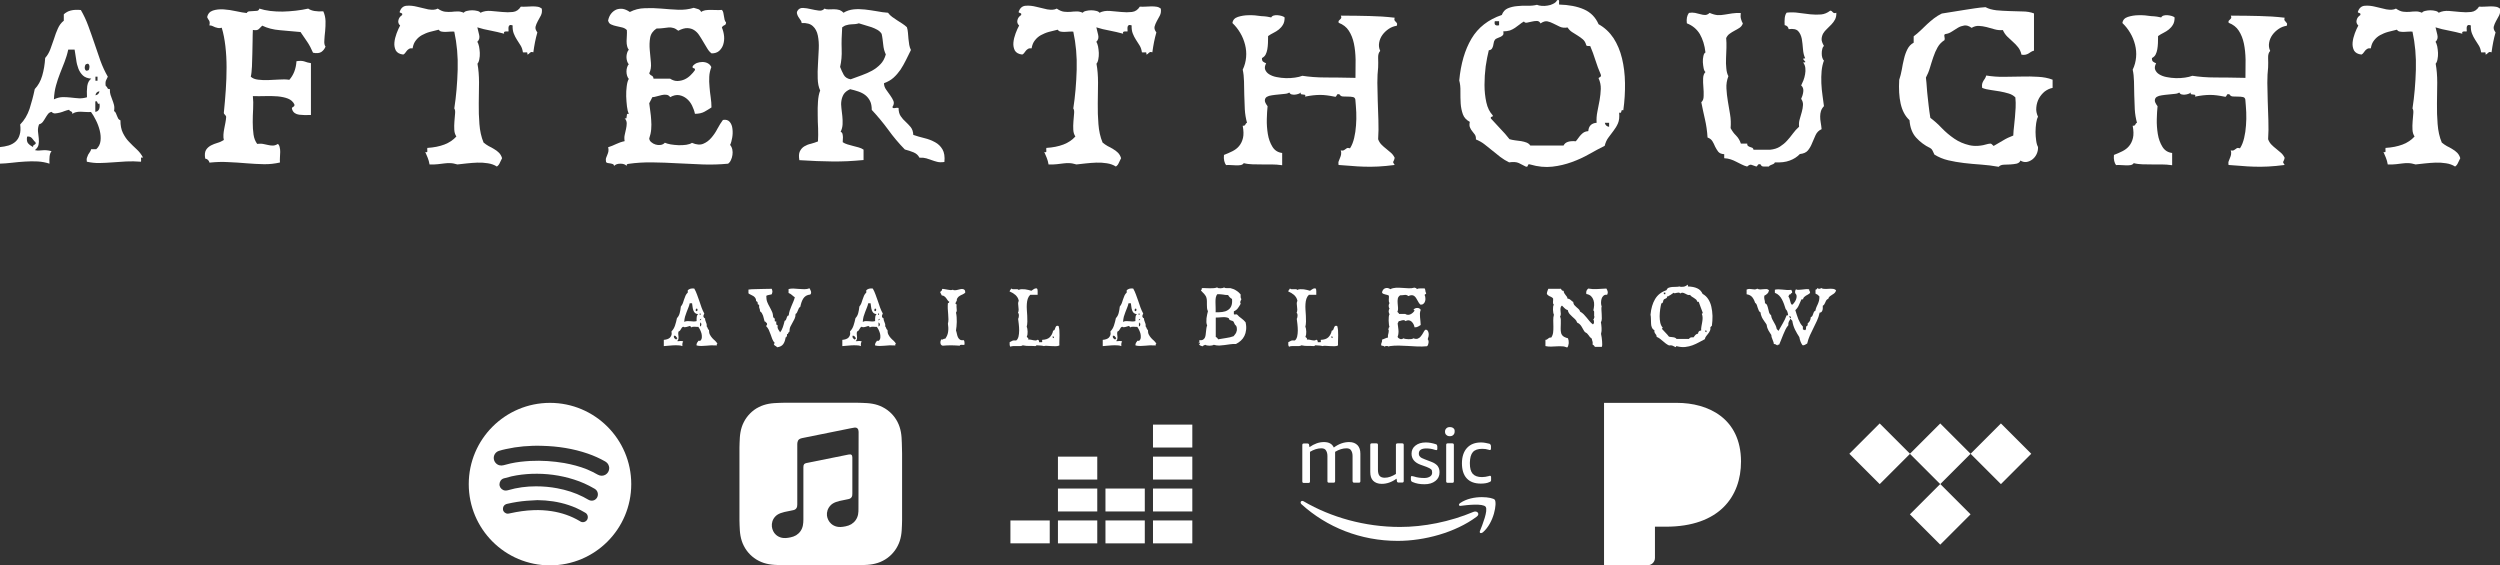 <?xml version="1.0" encoding="utf-8"?>
<!-- Generator: Adobe Illustrator 28.0.0, SVG Export Plug-In . SVG Version: 6.00 Build 0)  -->
<svg version="1.1" id="Layer_1" xmlns="http://www.w3.org/2000/svg" xmlns:xlink="http://www.w3.org/1999/xlink" x="0px" y="0px"
	 viewBox="0 0 1920 434.1" style="enable-background:new 0 0 1920 434.1;" xml:space="preserve">
<rect x="0" y="0" width="1920" height="434.1" fill="#333333" stroke="none"/>
<style type="text/css">
	.st0{fill:#FFFFFF;}
	.st1{fill-rule:evenodd;clip-rule:evenodd;fill:#FFFFFF;}
</style>
<g>
	<g>
		<path class="st0" d="M62.1,7.7c2.2,3.8,4.1,7.8,5.7,12.2c1.6,4.4,3.2,8.8,4.7,13.3c1.5,4.5,3.1,9,4.6,13.4
			c1.6,4.4,3.5,8.5,5.7,12.3c-0.5,0.9-1,1.9-1.4,2.9c-0.4,1-0.5,2.4-0.2,4.2c0.6,0.3,1,0.8,1.3,1.5c0.2,0.7,0.8,1,1.9,0.9
			c-0.1,1.8,0.1,3.3,0.5,4.5c0.4,1.2,0.9,2.4,1.3,3.6c0.5,1.2,0.9,2.5,1.3,3.9c0.4,1.4,0.4,3,0.1,4.9c0.6,0.3,1.1,0.8,1.4,1.6
			c0.3,0.7,0.6,1.5,0.9,2.2c0.3,0.7,0.6,1.4,0.9,2c0.4,0.6,0.9,1,1.7,1.3c0,3.9,0.6,7.1,1.9,9.7c1.3,2.6,2.8,4.9,4.7,6.8
			c1.9,2,3.8,3.9,5.8,5.7c2,1.8,3.7,4,5,6.5c-1.2-0.4-1.7-0.2-1.6,0.7c0.1,0.9,0.1,1.7,0,2.4c-4-0.3-7.8-0.4-11.4-0.2
			c-3.6,0.2-7.1,0.4-10.5,0.7c-3.4,0.3-6.7,0.4-9.9,0.5c-3.3,0.1-6.5-0.3-9.8-1c-0.2-1.3-0.2-2.3,0.1-3.1c0.3-0.8,0.6-1.6,0.9-2.3
			c0.4-0.7,0.8-1.3,1.3-2c0.5-0.6,0.8-1.4,1-2.2h3.9c1.9-1.7,3-3.8,3.3-6.4c0.3-2.6,0.1-5.2-0.6-8c-0.7-2.8-1.7-5.5-3-8
			c-1.3-2.6-2.5-4.6-3.7-6.2c-1.3,0.1-2.6,0.1-4,0c-1.4-0.1-2.8-0.2-4.1-0.2c-1.3,0-2.5,0.1-3.6,0.4c-1.1,0.3-2,0.7-2.6,1.3
			c0-1-0.3-1.7-1-1.9c-0.7-0.2-1.2-0.6-1.5-1.3c-1.2,0.2-2.3,0.6-3.5,1c-1.2,0.5-2.4,0.9-3.6,1.2c-1.2,0.3-2.4,0.5-3.5,0.6
			c-1.1,0.1-2.1-0.3-2.9-1.2c-1.3,0.3-2.2,0.9-2.9,1.9c-0.7,0.9-1.3,1.9-1.9,2.9c-0.6,1-1.2,2-1.9,2.9c-0.7,0.9-1.7,1.6-2.9,1.9
			c-0.7,1.9-1,3.7-0.8,5.6c0.2,1.8,0.4,3.6,0.6,5.3c0.2,1.7,0.1,3.3-0.2,4.8c-0.3,1.5-1.2,2.8-2.8,4.1c1.3,0.3,2.4,0.4,3.3,0.3
			c0.9-0.1,1.9-0.2,2.8-0.2c0.9-0.1,1.9-0.1,2.9,0c1,0.1,2.3,0.3,3.8,0.7c-0.8,0.9-1.3,2.3-1.5,4c-0.2,1.7-0.2,3.6-0.1,5.6
			c-2.7-0.9-5.7-1.5-9-1.7c-3.3-0.2-6.6-0.1-9.9,0.1c-3.4,0.2-6.7,0.5-10,0.9c-3.3,0.4-6.4,0.6-9.4,0.7V113c2.5-0.2,4.8-0.7,7-1.3
			c2.1-0.7,3.9-1.7,5.3-3c1.4-1.3,2.5-3,3.1-5.2c0.7-2.1,0.8-4.8,0.4-7.9c3.2-3.2,5.6-7.3,7.2-12c1.5-4.8,2.9-9.8,4-15.2
			c2.6-2.7,4.5-6.1,5.7-10.2c1.2-4.1,2-8.6,2.3-13.7c1.7-1.9,3-4.1,4-6.8c1-2.6,1.9-5.3,2.8-7.9c0.8-2.7,1.8-5.3,2.9-7.8
			c1.1-2.5,2.6-4.6,4.6-6.1V11C51.9,8.2,56.1,7.1,62.1,7.7z M25.5,113c-0.2-0.6-0.2-1,0.1-1.3c0.3-0.2,0.6-0.4,0.9-0.6
			c0.3-0.2,0.6-0.4,0.8-0.6c0.2-0.3,0.2-0.8-0.2-1.5c-0.5-0.3-1-0.7-1.3-1.3c-0.4-0.5-0.8-1-1.2-1.5c-0.4-0.5-0.9-0.8-1.5-1.1
			c-0.6-0.3-1.3-0.3-2.3-0.2c-0.4,2.5-0.1,4.3,0.9,5.3C22.7,111.3,24,112.2,25.5,113z M41.4,76.3c2.1-1,4.2-1.6,6.4-1.7
			c2.1-0.1,4.3,0.1,6.4,0.3c2.1,0.3,4.3,0.4,6.4,0.6c2.1,0.1,4.2-0.2,6.2-0.8c-0.2-3.1-0.1-6,0.2-8.6c0.4-2.6,1.4-4.5,3.1-5.7
			c-2.7-0.2-4.9-1-6.4-2.4c-1.5-1.4-2.7-3.2-3.5-5.3c-0.8-2.1-1.4-4.4-1.7-7c-0.4-2.6-0.8-5.1-1.2-7.6h-4.9
			c-0.7,3.4-1.7,6.5-2.8,9.4c-1.2,2.9-2.3,5.9-3.5,8.9c-1.2,3-2.2,6.1-3.1,9.3C42.1,68.9,41.6,72.4,41.4,76.3z M67.8,54
			c0.3-0.1,0.6-0.5,0.7-1.2c0.2-0.7,0.2-1.4,0.2-2c-0.1-0.7-0.3-1.2-0.7-1.6c-0.4-0.4-1-0.3-1.9,0.1c-0.3,0.1-0.6,0.5-0.8,1.2
			c-0.2,0.7-0.3,1.4-0.2,2c0.1,0.7,0.4,1.2,0.8,1.6C66.3,54.4,66.9,54.4,67.8,54z M73.3,62h1.6v-3.1h-1.6V62z M73.3,73.2
			c1.8-0.3,2.8-1.4,3.1-3.1C74.6,70.3,73.6,71.4,73.3,73.2z M73.3,85.9c2.6-0.4,3.7-2.6,3.1-6.4c-0.6,0.3-1,0.3-1.2,0.1
			c-0.2-0.3-0.3-0.6-0.4-0.9c-0.1-0.3-0.2-0.6-0.4-0.8c-0.2-0.2-0.6-0.2-1.2,0V85.9z"/>
		<path class="st0" d="M248.3,8.7c1,2.2,1.6,4.7,1.7,7.4c0.1,2.7-0.1,5.3-0.3,7.9c-0.3,2.5-0.5,4.9-0.6,7c-0.2,2.2,0.1,3.7,0.9,4.8
			c-0.7,1.8-1.8,3.1-3.2,4.1c-1.4,0.9-3.5,1.2-6.4,0.6c-1.3-3-2.7-5.8-4.4-8.3c-1.7-2.5-3.4-5-5.2-7.6c-5.2-0.5-10.5-1-15.7-1.4
			c-5.2-0.4-9.8-1.6-13.7-3.5c-0.8,0.8-1.7,1.7-2.6,2.6c-0.9,0.9-2.4,1.1-4.6,0.7c-0.1,2.2-0.2,4.9-0.2,8.2c-0.1,3.3-0.1,6.6-0.2,10
			c-0.1,3.4-0.2,6.7-0.3,9.9c-0.2,3.2-0.4,5.8-0.9,7.8c1.4,1.3,3.2,2,5.7,2.3c2.4,0.3,5,0.4,7.7,0.3c2.7-0.1,5.5-0.2,8.3-0.4
			c2.8-0.2,5.5-0.2,7.9,0.2c3.2-3.6,5.1-8.3,5.5-14.3c2.6-0.4,4.7-0.3,6.1,0.2c1.5,0.6,3.1,1,5,1.3v39.8c-3.3,0.2-6.2,0.1-9-0.2
			c-2.7-0.4-4.5-1.6-5.3-3.7c-0.3-0.7-0.4-1.3-0.2-1.6c0.2-0.3,0.5-0.6,0.8-0.7c0.3-0.2,0.6-0.3,0.8-0.6c0.2-0.2,0.3-0.6,0.2-1.3
			c-1-2.1-2.7-3.6-5-4.5c-2.3-0.9-4.9-1.4-7.9-1.7c-2.9-0.2-6.1-0.3-9.4-0.2c-3.4,0.1-6.6,0.1-9.6,0c0.3,3,0.4,6.3,0.2,9.8
			c-0.2,3.5-0.3,6.9-0.3,10.3c0,3.4,0.2,6.5,0.6,9.4c0.4,2.9,1.4,5.3,2.8,7.2c1.9-0.2,3.5-0.2,4.8,0.1c1.3,0.3,2.6,0.5,3.8,0.8
			c1.2,0.3,2.4,0.4,3.5,0.4c1.1,0,2.4-0.4,3.9-1.3c0.6,0.6,1.1,1.5,1.3,2.6c0.3,1.1,0.4,2.3,0.4,3.6c0,1.3-0.1,2.7-0.2,4.1
			c-0.1,1.4-0.1,2.8,0,4c-4,0.9-8.1,1.4-12.4,1.3c-4.3-0.1-8.7-0.3-13.3-0.7c-4.6-0.4-9.2-0.7-14-0.9c-4.8-0.3-9.6-0.1-14.4,0.4
			c-0.5-1.8-1.6-2.8-3.3-3.1c-0.5-2.9-0.3-5.1,0.6-6.6c0.9-1.5,2.2-2.6,3.8-3.5c1.6-0.8,3.3-1.5,5.1-2c1.8-0.5,3.4-1.3,4.8-2.2
			c-0.3-1.3-0.4-2.6-0.3-4.1c0.1-1.5,0.3-3,0.6-4.5c0.3-1.5,0.6-3,0.9-4.6c0.3-1.5,0.5-3,0.6-4.5c0-0.5-0.3-1-0.9-1.6
			c-0.6-0.5-0.9-1-0.9-1.6c0.6-5.8,1.1-11.6,1.5-17.5c0.4-5.9,0.6-11.6,0.6-17.3s-0.3-11.1-0.9-16.3c-0.6-5.2-1.5-9.9-2.8-14.2
			c-1.2,0.3-2.1,0.4-2.9,0.2c-0.8-0.2-1.5-0.4-2.2-0.6c-0.7-0.3-1.3-0.6-2-0.9c-0.6-0.3-1.4-0.5-2.4-0.5c0.4-1.7,0.3-2.9-0.2-3.7
			c-0.6-0.8-1.1-1.7-1.5-2.6c0.5-2.6,2-4.3,4.4-5.1c2.4-0.8,5.2-1.1,8.3-0.9c3.1,0.2,6.3,0.7,9.5,1.4c3.2,0.7,6,1.2,8.2,1.4
			c0.3-0.7,0.9-1.2,1.9-1.3c0.9-0.1,2-0.2,3.1-0.2c1.1,0,2.1-0.1,3-0.2c0.9-0.2,1.4-0.7,1.7-1.7c2.4,0.8,5.2,1.4,8.3,1.8
			c3.1,0.4,6.3,0.5,9.6,0.5c3.3-0.1,6.6-0.3,10-0.7c3.4-0.4,6.6-0.9,9.6-1.6C239.2,8.4,243.2,9,248.3,8.7z"/>
		<path class="st0" d="M336.2,6.6c2,1.4,3.9,2.2,5.6,2.4c1.7,0.2,3.4,0.2,5,0.1c1.6-0.2,3.1-0.3,4.6-0.3c1.5-0.1,3.1,0.3,4.8,1
			c0.3-0.6,1.1-1.1,2.4-1.4c1.3-0.3,2.6-0.5,4-0.5c1.4,0,2.8,0.2,4,0.5c1.3,0.3,2,0.8,2.4,1.4c2.3-1.2,5-1.6,7.9-1.4
			c3,0.2,5.9,0.5,8.8,0.8c2.9,0.3,5.6,0.3,8.2,0c2.6-0.3,4.6-1.7,6.1-4.1c1.4,0.1,2.8,0.1,4.4,0c1.6-0.1,3.1-0.2,4.6-0.2
			c1.5,0,2.8,0.1,4,0.3c1.2,0.2,2.2,0.7,3.1,1.4c0.3,2,0.1,3.7-0.7,5.3c-0.8,1.5-1.6,3-2.4,4.4c-0.8,1.4-1.3,2.8-1.7,4.2
			c-0.3,1.4,0.2,2.8,1.4,4.4c-0.7,2.4-1.3,4.9-1.8,7.4c-0.5,2.5-0.9,5.1-1.3,7.9c-0.8-0.3-1.4-0.4-1.8-0.2c-0.4,0.2-0.7,0.4-0.9,0.6
			c-0.3,0.3-0.5,0.5-0.8,0.8c-0.3,0.3-0.7,0.4-1.2,0.4c0.4-1.2,0.2-1.7-0.8-1.6c-0.9,0.1-1.8,0.1-2.5,0c-0.3-2.1-0.9-3.9-1.8-5.3
			c-0.9-1.5-1.8-2.9-2.8-4.4c-0.9-1.5-1.8-3-2.4-4.7c-0.7-1.7-1-3.8-0.9-6.3c-0.9-0.3-1.7-0.4-2.1-0.2c-0.5,0.2-0.8,0.6-0.9,1
			c-0.2,0.5-0.2,1.1-0.2,1.8c0.1,0.7,0.1,1.4,0.1,2c-0.3,0.1-0.7,0.1-1.2,0.1c-0.5-0.1-0.9-0.1-1.3,0c-0.4,0.1-0.7,0.2-0.9,0.4
			c-0.2,0.2-0.2,0.6,0,1.3c-3.4-0.9-6.8-1.7-10.4-2.4c-3.6-0.6-7-1.5-10.2-2.5c0.4,1.8,0.9,3.7,1.4,5.8c0.5,2.1,0.1,3.9-1.4,5.3
			c0.5,0.7,0.9,1.9,1.3,3.5c0.3,1.6,0.5,3.2,0.6,5c0.1,1.7-0.1,3.4-0.4,5s-0.8,2.7-1.4,3.3c0.8,4.4,1.2,9.2,1.2,14.5
			c-0.1,5.2-0.1,10.6-0.2,16c-0.1,5.4,0.1,10.7,0.5,15.9c0.4,5.2,1.4,9.9,3.2,14.2c1.2,1,2.5,1.9,3.9,2.7c1.5,0.7,2.9,1.5,4.2,2.3
			c1.4,0.8,2.6,1.7,3.7,2.8c1.1,1.1,1.9,2.5,2.4,4.2c-0.6,1.2-1.2,2.3-1.7,3.5s-1.2,2.2-2.3,2.9c-2-1.3-4.3-2.1-6.9-2.5
			c-2.6-0.4-5.3-0.6-8-0.5c-2.7,0.1-5.5,0.3-8.2,0.6c-2.7,0.3-5.1,0.6-7.2,0.8c-2.1-0.6-3.9-1-5.4-1c-1.5-0.1-3.1,0-4.6,0.2
			c-1.6,0.2-3.2,0.4-5,0.6c-1.7,0.2-3.9,0.3-6.4,0.2c-0.3-1.9-0.8-3.6-1.4-5.1c-0.6-1.5-1.3-3-1.9-4.5c1.2,0.4,1.7,0.2,1.6-0.7
			c-0.1-0.9-0.1-1.7,0-2.4c5-0.3,9.4-1.2,13.1-2.6c3.7-1.4,6.8-3.5,9.2-6.2c-0.9-1.3-1.5-3-1.6-5.1c-0.1-2.1-0.1-4.3,0.1-6.4
			c0.2-2.1,0.3-4.1,0.5-6c0.2-1.8,0-3.2-0.6-4c1.5-9.6,2.3-19.6,2.6-29.8c0.3-10.2-0.6-19.9-2.6-29.2c-0.9-0.1-2-0.1-3.3,0
			c-1.3,0.1-2.5,0.2-3.6,0.2c-1.2,0-2.2-0.1-3.1-0.3c-0.9-0.2-1.5-0.7-2-1.4c-2.3,0.5-4.6,1.1-6.8,1.7c-2.2,0.6-4.2,1.5-6.1,2.5
			c-1.8,1-3.4,2.4-4.6,4c-1.3,1.6-2.1,3.6-2.5,6.1c-1.2-0.1-2,0-2.7,0.4c-0.6,0.4-1.2,0.8-1.6,1.3c-0.4,0.5-0.8,1.1-1.3,1.7
			c-0.4,0.6-0.9,1.1-1.6,1.4c-2.8-0.3-4.7-1.4-5.7-3.1c-0.9-1.8-1.3-3.8-1.1-6.1c0.2-2.3,0.8-4.7,1.7-7.1c0.9-2.4,1.8-4.4,2.7-6
			c-1.3-1.2-1.7-2.6-1.3-4.2c0.4-1.7,1.4-2.9,2.8-3.8c0.2-0.6,0.2-1,0-1.2c-0.2-0.2-0.5-0.3-0.8-0.4c-0.3-0.1-0.6-0.2-0.9-0.4
			c-0.3-0.2-0.2-0.6,0.1-1.2c1-2.5,2.8-3.9,5.3-4c2.5-0.2,5.1,0.1,7.9,0.8c2.8,0.7,5.7,1.4,8.5,2C332.1,7.7,334.4,7.6,336.2,6.6z"/>
		<path class="st0" d="M538.5,9.2c0.7-0.6,1.7-1,3-1.3c1.3-0.2,2.6-0.3,4-0.3c1.4,0,2.9,0,4.5,0.1c1.6,0.1,3,0,4.4-0.1
			c0.5,0.5,0.9,1.2,1.1,2.1c0.2,0.9,0.4,1.8,0.5,2.8c0.1,0.9,0.3,1.8,0.5,2.7c0.2,0.8,0.6,1.5,1.1,2c0,1.2-0.4,1.9-1.3,2.2
			c-0.8,0.3-1.5,0.9-1.9,1.7c0.9,2.2,1.5,4.5,1.7,6.8c0.2,2.4-0.1,4.5-0.7,6.4c-0.6,1.9-1.7,3.5-3.1,4.8c-1.5,1.3-3.4,1.9-5.8,1.9
			c-1.3-0.9-2.4-2.2-3.4-3.9c-1-1.6-2-3.3-3-5c-1-1.7-2-3.4-3.1-5c-1-1.6-2.3-2.9-3.8-3.9c-1.5-1-3.2-1.5-5.2-1.6
			c-2-0.1-4.4,0.6-7.1,2c-1.3-1-2.5-1.8-3.7-2.1c-1.2-0.4-2.5-0.5-3.8-0.4c-1.3,0.1-2.7,0.3-4.2,0.5c-1.5,0.2-3.1,0.3-5,0.3
			c-2.7,1.8-4.4,4.1-4.9,7.1c-0.5,2.9-0.6,6.1-0.3,9.4c0.3,3.3,0.6,6.6,0.9,9.8c0.3,3.2-0.2,5.9-1.3,8.1c0.4,0.8,1,1.4,1.9,1.8
			c0.8,0.4,1.3,1.1,1.4,2.3h12.7c2,1.3,4,1.9,5.9,1.8c1.9-0.1,3.7-0.5,5.4-1.3c1.7-0.8,3.2-1.9,4.5-3.2c1.3-1.3,2.4-2.5,3.2-3.7
			c0.2-0.6,0.2-1,0-1.2c-0.2-0.2-0.5-0.3-0.8-0.4c-0.3-0.1-0.6-0.2-0.8-0.4c-0.2-0.2-0.2-0.6,0-1.2c0.7-1,1.8-1.8,3.1-2.4
			c1.4-0.5,2.8-0.8,4.3-0.8c1.5,0,2.9,0.3,4.2,1c1.3,0.7,2.1,1.7,2.7,2.9c-0.9,2.4-1.5,4.9-1.6,7.4c-0.1,2.5-0.1,5.1,0.2,7.8
			c0.2,2.7,0.5,5.3,0.9,8c0.4,2.7,0.6,5.3,0.6,7.8c-1.8,1.2-3.6,2.3-5.4,3.3c-1.8,1-4.3,1.6-7.3,1.6c-0.4-2.1-1.2-4.2-2.2-6.3
			c-1-2.1-2.4-3.9-4.1-5.3c-1.7-1.4-3.6-2.3-5.7-2.7c-2.2-0.4-4.5,0.1-7,1.5c-0.7-1-1.7-1.7-2.8-1.8c-1.2-0.2-2.4-0.1-3.7,0.2
			c-1.3,0.3-2.6,0.6-3.9,1c-1.3,0.4-2.4,0.6-3.3,0.6l-2.4,4.7c0.2,1.9,0.5,3.9,0.8,6.1c0.3,2.2,0.6,4.5,0.7,6.8
			c0.2,2.4,0.2,4.7,0,7.1c-0.2,2.4-0.7,4.7-1.5,7c0.1,1.2,0.6,2.1,1.6,2.9c0.9,0.8,2,1.4,3.3,1.8c1.3,0.4,2.5,0.5,3.9,0.3
			c1.3-0.2,2.4-0.8,3.2-1.7c1,0.5,2.5,0.9,4.5,1.3c1.9,0.3,3.9,0.5,6,0.6c2,0.1,4-0.1,5.9-0.3c1.9-0.3,3.4-0.8,4.4-1.5
			c3.5,1.5,6.4,1.7,8.7,0.7c2.4-1,4.4-2.5,6.2-4.6c1.8-2.1,3.4-4.4,4.7-7c1.4-2.6,2.8-4.8,4.2-6.7c2.3-0.4,4,0.1,5.2,1.5
			c1.2,1.4,1.9,3.2,2.1,5.4c0.3,2.2,0.2,4.5-0.2,6.8c-0.4,2.3-0.9,4.1-1.6,5.5c0.8,0.9,1.4,2.1,1.7,3.5c0.3,1.4,0.3,2.8,0.1,4.2
			c-0.2,1.4-0.6,2.8-1.2,4c-0.6,1.3-1.3,2.1-2.1,2.7c-6.2,0.6-12.6,0.8-19.1,0.6c-6.6-0.3-13.1-0.6-19.7-0.9
			c-6.6-0.4-13-0.6-19.4-0.7c-6.4-0.1-12.5,0.3-18.2,1.1c-0.6,0.1-1,0.2-1.3,0.4c-0.2,0.2-0.3,0.6-0.3,1.2c-1-1.2-2.6-1.7-4.8-1.7
			c-2.2,0-3.7,0.6-4.8,1.7c-0.1-0.7-0.4-1.2-1-1.4c-0.6-0.2-1.2-0.4-1.9-0.5c-0.7-0.1-1.4-0.2-2-0.3c-0.7-0.1-1.1-0.4-1.3-0.9
			c-0.2-1.3-0.2-2.3,0.1-3.1c0.3-0.8,0.6-1.5,0.9-2.3c0.3-0.7,0.6-1.5,0.8-2.4c0.2-0.9,0.2-2-0.2-3.4c2.2-0.7,4.3-1.6,6.2-2.5
			c1.9-0.9,4.1-1.7,6.5-2.2c-0.3-1.8-0.3-3.5,0.1-5c0.4-1.6,0.7-3.1,1-4.5c0.3-1.4,0.5-2.8,0.5-4.2c0-1.4-0.5-2.7-1.6-3.9
			c0.8,0.3,1.3,0.3,1.4-0.2c0.1-0.4,0.2-0.9,0.2-1.4c0-0.5,0.1-1,0.2-1.4c0.1-0.4,0.6-0.5,1.4-0.2c-0.6-1.4-1.1-3.3-1.4-5.8
			c-0.3-2.5-0.5-5.1-0.6-7.8c-0.1-2.7,0.1-5.2,0.4-7.7c0.3-2.5,0.8-4.4,1.6-5.7c-0.5-0.5-0.9-1.3-1.3-2.4c-0.3-1-0.5-2.1-0.5-3.3
			c0-1.2,0.2-2.2,0.5-3.2c0.3-1,0.7-1.8,1.3-2.3c-0.5-0.5-0.9-1.3-1.3-2.4c-0.3-1-0.5-2.1-0.5-3.2c0-1.1,0.2-2.2,0.5-3.2
			c0.3-1,0.7-1.8,1.3-2.4c-0.6-0.7-1.1-1.7-1.3-2.8c-0.3-1.2-0.4-2.4-0.4-3.9c0-1.4,0.1-2.9,0.2-4.3c0.1-1.5,0.1-2.8,0-4.1
			c-0.8-0.9-2-1.6-3.5-2c-1.5-0.4-2.9-0.7-4.4-1c-1.5-0.3-2.8-0.7-4.1-1.3c-1.3-0.5-2-1.5-2.4-3c0.4-2.1,1.2-3.9,2.3-5.3
			c1.1-1.4,2.4-2.4,3.9-3.1c1.5-0.6,3.2-0.8,5-0.6c1.8,0.3,3.6,1.1,5.5,2.4c3.5-1.8,7.3-2.8,11.4-2.9c4.1-0.2,8.4-0.1,12.8,0.3
			c4.4,0.4,8.8,0.7,13.1,0.9C525,7.6,529,7.2,532.8,6c1.2,0.3,2.3,0.7,3.4,1C537.3,7.4,538,8.1,538.5,9.2z"/>
		<path class="st0" d="M647.8,9.8c2.4-1.5,5-2.3,7.8-2.6c2.8-0.3,5.6-0.2,8.6,0.1c2.9,0.3,5.9,0.8,9,1.3c3,0.6,6,1,8.8,1.2
			c0.9,1.3,2,2.3,3.2,3.2c1.2,0.9,2.5,1.8,3.8,2.6c1.3,0.8,2.6,1.7,3.9,2.5c1.3,0.8,2.5,1.8,3.6,2.8c0.4,1.3,0.7,2.7,0.8,4.2
			c0.1,1.6,0.2,3.2,0.4,4.8c0.2,1.6,0.4,3.2,0.6,4.6c0.3,1.5,0.7,2.8,1.3,3.9c-1.3,2.5-2.5,5.1-3.8,7.7c-1.3,2.6-2.7,5.1-4.2,7.4
			c-1.6,2.3-3.4,4.4-5.4,6.2c-2,1.8-4.5,3.2-7.3,4.2c0,1.8,0.6,3.5,1.7,5c1.1,1.6,2.2,3.1,3.2,4.5c1,1.4,1.8,2.8,2.4,4.2
			c0.5,1.4,0.3,2.9-0.8,4.5c0,0.8,0.6,1.1,1.8,0.9c1.2-0.3,2.2-0.3,2.9-0.1c0,2.7,0.6,4.9,1.7,6.4c1.1,1.6,2.3,3,3.7,4.2
			c1.4,1.3,2.6,2.6,3.9,4.1c1.2,1.5,1.9,3.5,2,6c2.7,0.9,5.6,1.8,8.6,2.5c3,0.7,5.7,1.8,8.1,3.1c2.4,1.3,4.3,3.1,5.7,5.5
			c1.4,2.4,1.9,5.6,1.5,9.7c-2.2,0.3-4,0.3-5.5-0.1c-1.5-0.4-2.9-0.8-4.2-1.3c-1.4-0.5-2.8-1-4.2-1.4c-1.4-0.4-3.2-0.6-5.3-0.5
			c-0.9-1.9-2.4-3.2-4.5-4.1c-2-0.8-4.3-1.6-6.7-2.2c-4.6-4.7-8.9-9.8-12.7-15.1c-3.9-5.3-8.1-10.4-12.7-15.3c0-2.7-0.4-5-1.3-6.8
			c-0.9-1.8-2.1-3.3-3.6-4.5c-1.5-1.2-3.3-2.1-5.3-2.8c-2-0.7-4.2-1.3-6.4-1.8c-2.3,1-3.9,2.3-4.9,3.8c-0.9,1.5-1.5,3.1-1.8,5
			c-0.3,1.8-0.3,3.8,0,5.8c0.3,2,0.5,4.1,0.7,6.1c0.2,2,0.3,4.1,0.2,6.2c-0.1,2.1-0.6,4-1.5,5.8c0.6,0.2,1,0.6,1.3,1.2
			c0.2,0.6,0.3,1.2,0.4,2c0.1,0.7,0.1,1.5,0,2.4c-0.1,0.8-0.1,1.6-0.1,2.4c1,0.7,2.3,1.3,3.7,1.7c1.4,0.4,2.9,0.8,4.3,1.2
			c1.5,0.4,2.9,0.7,4.2,1.1c1.4,0.4,2.6,0.9,3.8,1.7v8c-4.3,0.4-8.4,0.7-12.3,0.9c-3.9,0.2-7.8,0.2-11.6,0.2
			c-3.9-0.1-7.9-0.2-12-0.3c-4.1-0.2-8.6-0.4-13.4-0.7c-0.5-2.9-0.4-5.2,0.4-6.8c0.8-1.6,1.9-2.9,3.4-3.8c1.5-0.9,3.2-1.6,5.1-2
			c1.9-0.5,3.7-1.1,5.4-1.8c0.2-3.1,0.2-6.5,0.1-10c-0.2-3.5-0.3-7-0.3-10.5c-0.1-3.5,0-6.8,0.2-10c0.2-3.2,0.7-6.1,1.7-8.6
			c-1.2-2.5-1.8-5.6-1.9-9.1c-0.1-3.6-0.1-7.3,0.2-11.2c0.2-3.9,0.4-7.7,0.6-11.6c0.2-3.8-0.1-7.3-0.7-10.3c-0.6-3-1.9-5.5-3.8-7.2
			c-1.9-1.8-4.8-2.6-8.6-2.4c-0.1-0.8-0.4-1.7-1-2.4c-0.6-0.8-1.1-1.6-1.6-2.4c-0.5-0.8-0.8-1.6-1-2.4c-0.2-0.8-0.1-1.6,0.5-2.4
			c0.9-1.5,2.4-2.1,4.2-2c1.9,0.1,3.9,0.4,5.9,0.9c2,0.5,4,0.8,6,1.1c1.9,0.3,3.4-0.2,4.5-1.5c0.7,0.4,1.8,0.6,3.1,0.6
			c1.4-0.1,2.8-0.1,4.2-0.1c1.5,0,2.9,0.2,4.3,0.6C645.6,8,646.8,8.7,647.8,9.8z M646.8,21c-0.4,6.2-0.6,11.7-0.4,16.7
			c0.2,4.9-0.2,9.5-1.2,13.7c0.8,2.2,1.8,4.2,2.8,6.1c1,1.8,2.8,3,5.3,3.4c2.8-1,5.7-2.1,8.5-3.1c2.8-1,5.5-2.2,7.9-3.5
			c2.5-1.4,4.6-3,6.5-5c1.9-1.9,3.2-4.4,4.1-7.5c-0.5-1-0.9-2.2-1.3-3.5c-0.3-1.3-0.6-2.7-0.7-4.1c-0.2-1.4-0.3-2.8-0.5-4.2
			c-0.2-1.4-0.4-2.8-0.7-4c-0.8-1.3-1.9-2.3-3.3-3.1c-1.4-0.8-2.8-1.4-4.4-2c-1.6-0.5-3.2-1-4.9-1.5c-1.7-0.5-3.3-1-4.9-1.5
			c-0.8,0.3-1.8,0.5-2.8,0.6c-1,0.1-2.1,0.2-3.2,0.2c-1.1,0.1-2.2,0.2-3.4,0.6C649.1,19.5,648,20.1,646.8,21z"/>
		<path class="st0" d="M811.6,6.6c2,1.4,3.9,2.2,5.6,2.4c1.7,0.2,3.4,0.2,5,0.1c1.6-0.2,3.1-0.3,4.6-0.3c1.5-0.1,3.1,0.3,4.8,1
			c0.3-0.6,1.1-1.1,2.4-1.4c1.3-0.3,2.6-0.5,4-0.5c1.4,0,2.8,0.2,4,0.5c1.3,0.3,2,0.8,2.4,1.4c2.3-1.2,5-1.6,7.9-1.4
			c3,0.2,5.9,0.5,8.8,0.8c2.9,0.3,5.6,0.3,8.2,0c2.6-0.3,4.6-1.7,6.1-4.1c1.4,0.1,2.8,0.1,4.4,0c1.6-0.1,3.1-0.2,4.6-0.2
			c1.5,0,2.8,0.1,4,0.3c1.2,0.2,2.2,0.7,3.1,1.4c0.3,2,0.1,3.7-0.7,5.3c-0.8,1.5-1.6,3-2.4,4.4c-0.8,1.4-1.3,2.8-1.7,4.2
			c-0.3,1.4,0.2,2.8,1.4,4.4c-0.7,2.4-1.3,4.9-1.8,7.4c-0.5,2.5-0.9,5.1-1.3,7.9c-0.8-0.3-1.4-0.4-1.8-0.2c-0.4,0.2-0.7,0.4-0.9,0.6
			c-0.3,0.3-0.5,0.5-0.8,0.8c-0.3,0.3-0.7,0.4-1.2,0.4c0.4-1.2,0.2-1.7-0.8-1.6c-0.9,0.1-1.8,0.1-2.5,0c-0.3-2.1-0.9-3.9-1.8-5.3
			c-0.9-1.5-1.8-2.9-2.8-4.4c-0.9-1.5-1.8-3-2.4-4.7c-0.7-1.7-1-3.8-0.9-6.3c-0.9-0.3-1.7-0.4-2.1-0.2c-0.5,0.2-0.8,0.6-0.9,1
			c-0.2,0.5-0.2,1.1-0.2,1.8c0.1,0.7,0.1,1.4,0.1,2c-0.3,0.1-0.7,0.1-1.2,0.1c-0.5-0.1-0.9-0.1-1.3,0c-0.4,0.1-0.7,0.2-0.9,0.4
			c-0.2,0.2-0.2,0.6,0,1.3c-3.4-0.9-6.8-1.7-10.4-2.4c-3.6-0.6-7-1.5-10.2-2.5c0.4,1.8,0.9,3.7,1.4,5.8c0.5,2.1,0.1,3.9-1.4,5.3
			c0.5,0.7,0.9,1.9,1.3,3.5c0.3,1.6,0.5,3.2,0.6,5c0.1,1.7-0.1,3.4-0.4,5c-0.3,1.6-0.8,2.7-1.4,3.3c0.8,4.4,1.2,9.2,1.2,14.5
			c-0.1,5.2-0.1,10.6-0.2,16c-0.1,5.4,0.1,10.7,0.5,15.9c0.4,5.2,1.4,9.9,3.2,14.2c1.2,1,2.5,1.9,3.9,2.7c1.5,0.7,2.9,1.5,4.2,2.3
			c1.4,0.8,2.6,1.7,3.7,2.8c1.1,1.1,1.9,2.5,2.4,4.2c-0.6,1.2-1.2,2.3-1.7,3.5s-1.2,2.2-2.3,2.9c-2-1.3-4.3-2.1-6.9-2.5
			c-2.6-0.4-5.3-0.6-8-0.5c-2.7,0.1-5.5,0.3-8.2,0.6c-2.7,0.3-5.1,0.6-7.2,0.8c-2.1-0.6-3.9-1-5.4-1c-1.5-0.1-3.1,0-4.6,0.2
			c-1.6,0.2-3.2,0.4-5,0.6c-1.7,0.2-3.9,0.3-6.4,0.2c-0.3-1.9-0.8-3.6-1.4-5.1c-0.6-1.5-1.3-3-1.9-4.5c1.2,0.4,1.7,0.2,1.6-0.7
			c-0.1-0.9-0.1-1.7,0-2.4c5-0.3,9.4-1.2,13.1-2.6c3.7-1.4,6.8-3.5,9.2-6.2c-0.9-1.3-1.5-3-1.6-5.1c-0.1-2.1-0.1-4.3,0.1-6.4
			c0.2-2.1,0.3-4.1,0.5-6c0.2-1.8,0-3.2-0.6-4c1.5-9.6,2.3-19.6,2.6-29.8c0.3-10.2-0.6-19.9-2.6-29.2c-0.9-0.1-2-0.1-3.3,0
			c-1.3,0.1-2.5,0.2-3.6,0.2c-1.2,0-2.2-0.1-3.1-0.3c-0.9-0.2-1.5-0.7-2-1.4c-2.3,0.5-4.6,1.1-6.8,1.7c-2.2,0.6-4.2,1.5-6.1,2.5
			c-1.8,1-3.4,2.4-4.6,4c-1.3,1.6-2.1,3.6-2.5,6.1c-1.2-0.1-2,0-2.7,0.4c-0.6,0.4-1.2,0.8-1.6,1.3c-0.4,0.5-0.8,1.1-1.3,1.7
			c-0.4,0.6-0.9,1.1-1.6,1.4c-2.8-0.3-4.7-1.4-5.7-3.1c-0.9-1.8-1.3-3.8-1.1-6.1c0.2-2.3,0.8-4.7,1.7-7.1c0.9-2.4,1.8-4.4,2.7-6
			c-1.3-1.2-1.7-2.6-1.3-4.2c0.4-1.7,1.4-2.9,2.8-3.8c0.2-0.6,0.2-1,0-1.2c-0.2-0.2-0.5-0.3-0.8-0.4c-0.3-0.1-0.6-0.2-0.9-0.4
			c-0.3-0.2-0.2-0.6,0.1-1.2c1-2.5,2.8-3.9,5.3-4c2.5-0.2,5.1,0.1,7.9,0.8c2.8,0.7,5.7,1.4,8.5,2C807.5,7.7,809.8,7.6,811.6,6.6z"/>
		<path class="st0" d="M976.3,13.4c0.3-0.7,1-1.2,2-1.5c1-0.3,2-0.3,3.1-0.2c1.1,0.1,2.1,0.3,3.1,0.6c1,0.3,1.7,0.7,2.1,1.1
			c0,2.3-0.4,4.2-1.3,5.6c-0.8,1.4-1.9,2.6-3.1,3.6c-1.3,1-2.6,1.9-4.1,2.6c-1.5,0.7-2.9,1.6-4.2,2.5c0,1.8,0,3.5-0.1,5.3
			c-0.1,1.7-0.2,3.4-0.5,4.9c-0.3,1.5-0.7,2.9-1.3,4c-0.6,1.2-1.6,2-2.8,2.7c-0.1,1.3,0.2,2.2,0.8,2.7c0.6,0.5,1.4,0.9,2.4,1.3
			c-1,1.9-1.3,3.5-0.7,5c0.6,1.4,1.6,2.6,3.1,3.5c1.5,0.9,3.4,1.7,5.7,2.1c2.3,0.5,4.6,0.7,7,0.8c2.4,0.1,4.7-0.1,7-0.4
			c2.3-0.3,4.2-0.8,5.7-1.4c5.2,0.8,11.1,1.3,17.5,1.3c6.4,0,14.2,0.1,23.3,0.3c0.1-4.8,0.1-9.5,0.1-14c-0.1-4.5-0.5-8.6-1.3-12.4
			c-0.8-3.8-2.1-7-3.9-9.8c-1.8-2.8-4.4-4.8-7.8-6.1c-0.2-0.7-0.2-1.3,0.2-1.7c0.3-0.4,0.6-0.7,0.9-0.9c0.3-0.3,0.6-0.6,0.8-1
			c0.2-0.4,0.2-1-0.2-1.9c4.4,0,8.4,0,11.9,0.1c3.5,0.1,6.9,0.1,10.1,0.2c3.2,0.1,6.4,0.2,9.5,0.4c3.1,0.2,6.4,0.5,9.8,0.9
			c-0.3,0.9-0.3,1.6-0.1,2c0.3,0.4,0.5,0.8,0.9,1.1s0.6,0.7,0.9,1.1c0.3,0.4,0.2,1.1-0.1,2c-2.2,0.3-4.3,1.1-6.2,2.4
			c-1.9,1.3-3.5,2.8-4.8,4.6c-1.3,1.8-2.1,3.7-2.5,5.9c-0.4,2.2-0.2,4.3,0.8,6.4c-1.2,1.2-1.7,3-1.6,5.5c0.1,2.5,0.1,4.9,0,7.2
			c-0.4,3.5-0.6,7.4-0.6,11.8c0.1,4.4,0.2,9,0.3,13.9s0.3,9.8,0.5,14.9c0.2,5,0.1,9.9-0.2,14.5c0.6,1.7,1.5,3.1,2.6,4.2
			c1.1,1.1,2.3,2.2,3.5,3.1c1.3,1,2.5,2,3.7,3.1c1.2,1,2.2,2.4,2.9,3.9c-0.2,0.9-0.4,1.6-0.6,2c-0.2,0.4-0.4,0.7-0.5,1
			c-0.1,0.3-0.1,0.6,0.1,0.9c0.2,0.3,0.5,0.8,1,1.6c-4.6,0.6-8.8,1-12.7,1.2c-3.8,0.2-7.5,0.2-10.9,0.1c-3.5-0.1-6.8-0.3-10-0.6
			c-3.2-0.3-6.4-0.5-9.5-0.7c-0.2-1.3-0.2-2.3,0.2-3.1c0.3-0.8,0.6-1.5,0.9-2.3c0.3-0.7,0.6-1.5,0.8-2.4c0.2-0.9,0.2-2-0.2-3.4
			c0.9,0.2,1.7,0.2,2.1,0c0.5-0.2,0.9-0.5,1.3-0.8c0.4-0.3,0.8-0.6,1.3-0.9c0.5-0.3,1.3-0.2,2.4,0.1c1.5-2.3,2.5-5,3.2-8
			c0.7-3,1.2-6.2,1.4-9.5c0.3-3.3,0.3-6.7,0.2-10.1c-0.2-3.4-0.4-6.7-0.7-9.8c-0.2-1.2-0.9-1.8-2-2c-1.1-0.2-2.3-0.3-3.7-0.3
			c-1.4,0-2.7,0-3.9-0.1c-1.2-0.1-2-0.6-2.4-1.5c-0.8-0.3-1.4-0.4-1.7-0.2c-0.3,0.2-0.5,0.5-0.6,0.8c-0.2,0.3-0.3,0.6-0.6,0.9
			c-0.2,0.3-0.6,0.3-1.3,0.1c-3.9-0.8-7.5-1.3-10.8-1.3c-3.3,0-7.2,0.4-11.6,1.3c0.3-0.8,0.3-1.3-0.2-1.4c-0.4-0.1-0.9-0.2-1.4-0.2
			c-0.5,0-1-0.1-1.4-0.2c-0.4-0.1-0.5-0.6-0.2-1.4c-0.4,0.4-1,0.8-1.9,1.1c-0.8,0.3-1.7,0.5-2.7,0.6c-0.9,0.1-1.8,0-2.6-0.2
			c-0.8-0.2-1.3-0.7-1.7-1.4c-0.8,0.5-2,0.9-3.5,1c-1.5,0.2-3.1,0.3-4.9,0.5c-1.7,0.2-3.4,0.3-5,0.6c-1.6,0.2-2.9,0.6-3.9,1.2
			c-0.9,0.6-1.4,1.4-1.5,2.6c-0.1,1.2,0.7,2.7,2.1,4.6c-0.3,2.7-0.5,6.1-0.6,10c-0.1,3.9,0.2,7.7,0.8,11.4c0.6,3.7,1.8,6.9,3.5,9.7
			c1.7,2.8,4.2,4.4,7.5,4.8v9.4c-2.9-0.4-5.7-0.6-8.3-0.6s-5.1,0-7.5,0c-2.4,0-4.7,0-7-0.1c-2.3-0.1-4.5-0.3-6.7-0.9
			c-0.5,0.8-1.3,1.3-2.4,1.5c-1,0.2-2.2,0.2-3.5,0.2c-1.3,0-2.6-0.1-4-0.2c-1.4-0.1-2.6-0.1-3.7,0c-0.6-0.8-1.1-1.9-1.4-3.2
			c-0.3-1.3-0.4-2.9-0.2-4.6c2.2-0.8,4.3-1.8,6.4-2.8c2-1,3.8-2.3,5.2-4c1.4-1.7,2.4-3.7,3-6.2c0.6-2.5,0.5-5.6-0.2-9.4
			c1,0.1,1.7-0.2,2-0.9c0.3-0.7,0.7-1.2,1.3-1.4c-0.9-3.2-1.5-6.7-1.7-10.4c-0.2-3.7-0.3-7.3-0.4-10.9c-0.1-3.6-0.1-7.1-0.2-10.5
			c-0.1-3.4-0.4-6.3-1-9c1.5-3,2.3-6.2,2.6-9.5c0.3-3.3,0-6.5-0.8-9.7c-0.8-3.1-2-6.2-3.7-9c-1.7-2.9-3.7-5.4-6-7.6
			c0.3-2.3,1.7-3.9,4.2-4.7c2.5-0.8,5.3-1.3,8.4-1.3c3.1-0.1,6.3,0.2,9.5,0.7C972.2,12.5,974.6,13,976.3,13.4z"/>
		<path class="st0" d="M1195.8,0.2c1.2-0.4,1.7-0.2,1.6,0.8c-0.1,0.9-0.1,1.8,0,2.5c7.5,0.2,13.9,1.4,19.1,3.7
			c5.2,2.3,8.9,6.1,11.2,11.4c4.7,2.6,8.5,6.2,11.5,10.7c2.9,4.5,5.1,9.7,6.5,15.5c1.4,5.8,2.2,12.1,2.3,19
			c0.1,6.8-0.3,13.8-1.3,20.9c-0.6-0.2-1-0.2-1.2,0c-0.2,0.2-0.3,0.5-0.3,0.9c-0.1,0.4-0.2,0.7-0.4,0.9c-0.2,0.2-0.6,0.2-1.3,0
			c0.3,3.4,0,6.1-0.9,8.2c-0.9,2.1-2.1,4-3.4,5.7c-1.3,1.7-2.6,3.5-3.9,5.2c-1.3,1.7-2.3,3.9-2.9,6.4c-3.8,1.9-7.8,4-12,6.4
			c-4.2,2.4-8.6,4.4-13.3,6.1c-4.7,1.7-9.6,2.9-14.9,3.5c-5.3,0.6-11,0.1-17.1-1.7c-0.6-0.2-1-0.2-1.3,0c-0.2,0.2-0.3,0.5-0.4,0.8
			c-0.1,0.3-0.2,0.6-0.4,0.8c-0.2,0.2-0.6,0.2-1.3,0c-1.8-0.9-3.6-1.8-5.3-2.7c-1.8-0.8-4.2-1-7.4-0.5c-2.4-1.2-4.6-2.5-6.7-4.1
			c-2-1.6-4-3.2-6-4.8c-1.9-1.6-3.9-3.2-6-4.8c-2-1.6-4.3-2.9-6.8-3.9c0.1-1.6-0.2-2.8-0.8-3.7c-0.6-0.9-1.3-1.8-2-2.6
			c-0.7-0.8-1.3-1.8-1.7-2.8c-0.5-1-0.6-2.5-0.2-4.4c-2.6-1.4-4.4-3.3-5.3-5.8s-1.5-5.3-1.7-8.3c-0.2-3-0.2-6.1-0.2-9.2
			c0.1-3.1-0.2-6-0.9-8.5c1.2-12.8,4.3-23.5,9.4-32.1c5.1-8.6,12.9-14.7,23.3-18.2c0.9-2.5,2.5-4.2,4.6-5.1c2.1-0.9,4.6-1.5,7.2-1.7
			c2.7-0.3,5.4-0.4,8.1-0.3c2.7,0.1,5.1-0.2,7.1-0.7c0.9,0.4,2.1,0.7,3.6,0.8c1.5,0.1,3,0.1,4.5-0.2c1.5-0.2,2.9-0.6,4.2-1.3
			C1194.4,2.2,1195.3,1.3,1195.8,0.2z M1154.5,24.1c0.3,1.3,0.2,2.2-0.2,2.8c-0.5,0.6-1.1,1-1.9,1.4c-0.8,0.4-1.6,0.7-2.4,1
			c-0.8,0.3-1.5,0.7-1.9,1.3c-0.5,0.6-0.8,1.4-0.9,2.2c-0.1,0.8-0.3,1.7-0.5,2.5c-0.2,0.8-0.6,1.6-1,2.2c-0.5,0.6-1.2,1-2.3,1.1
			c-0.9,3.6-1.7,7.7-2.4,12.4c-0.6,4.7-0.9,9.5-0.9,14.2c0,4.8,0.5,9.3,1.4,13.4c0.9,4.2,2.6,7.5,5,10.1c0,0.6-0.3,1-0.9,1
			c-0.6,0.1-0.8,0.5-0.6,1.3c2.4,2.7,4.8,5.3,7.3,7.9c2.5,2.5,4.8,5.2,7,8c1.4,0.4,2.8,0.7,4.4,0.9c1.6,0.2,3.1,0.4,4.6,0.6
			c1.5,0.3,2.9,0.6,4.1,1.1c1.2,0.5,2.2,1.2,2.9,2.3h25.5c0.7-1.5,1.9-2.4,3.5-2.9c1.6-0.5,3.6-0.6,5.9-0.4c0.6-0.7,1.3-1.5,1.9-2.4
			c0.6-0.9,1.3-1.7,2-2.5c0.7-0.8,1.5-1.4,2.4-2c0.9-0.5,2-0.8,3.3-0.9c0.3-4,2.5-6.1,6.4-6.4c-0.2-2.8,0-5.7,0.6-8.6
			c0.6-2.9,1.2-5.9,1.7-8.8c0.5-2.9,0.8-5.8,0.9-8.6c0.1-2.8-0.5-5.6-1.7-8.2c0.1-0.3,0.3-0.5,0.6-0.6c0.3-0.1,0.5-0.2,0.7-0.4
			c0.2-0.2,0.4-0.4,0.5-0.7c0.1-0.3,0.1-0.8-0.2-1.4c-1.5-3.4-2.8-6.9-4-10.7c-1.2-3.8-2.5-7.4-4-10.9c-0.5-0.1-1.1-0.1-1.8-0.1
			c-0.7,0.1-1.1-0.2-1.3-0.7c-0.5-1.9-1.4-3.4-2.6-4.4c-1.2-1-2.5-2-4-2.9c-1.5-0.9-2.9-1.8-4.3-2.7c-1.4-0.9-2.5-2.1-3.4-3.5
			c-2.3,0.4-4.3,0.2-6-0.6c-1.7-0.8-3.3-1.6-4.9-2.4c-1.6-0.8-3.1-1.4-4.6-1.7c-1.5-0.3-3.3,0.2-5.3,1.6c-0.6-1.3-1.6-1.9-2.8-1.9
			c-1.3,0-2.6,0.2-3.9,0.5c-1.4,0.3-2.6,0.6-3.7,0.8c-1.1,0.2-1.9-0.1-2.3-0.9c-1.3,0.7-2.4,1.5-3.5,2.4c-1.1,0.9-2.2,1.7-3.4,2.5
			c-1.2,0.8-2.5,1.5-3.9,2C1158,23.8,1156.4,24.1,1154.5,24.1z M1151.3,19.4v-3.1h-3.3C1147.4,19,1148.5,20,1151.3,19.4z
			 M1235.8,97.4v-3.1h-3.3C1232.8,96,1233.9,97.1,1235.8,97.4z"/>
		<path class="st0" d="M1405.6,8.2c0.5,0,0.9,0.1,1.2,0.4c0.3,0.3,0.5,0.5,0.8,0.8c0.3,0.3,0.6,0.5,0.9,0.6c0.4,0.2,1,0.1,1.8-0.2
			c0.1,1.9-0.2,3.5-0.9,5c-0.7,1.4-1.7,2.7-2.8,3.9c-1.1,1.2-2.3,2.4-3.5,3.5c-1.2,1.1-2.2,2.3-2.9,3.5c-0.7,1.3-1.1,2.6-1.2,4.2
			c-0.1,1.5,0.6,3.3,1.8,5.4c-0.6,0.5-1.1,1.3-1.3,2.4c-0.3,1-0.4,2.2-0.4,3.3c0,1.2,0.1,2.2,0.4,3.2c0.3,1,0.7,1.8,1.3,2.3
			c-0.9,2.3-1.5,5-1.8,8c-0.3,3-0.3,6.2-0.2,9.4c0.2,3.3,0.4,6.4,0.9,9.5c0.4,3.1,0.8,5.8,1.1,8.1c-1.2,1.3-1.9,2.5-2.3,3.8
			c-0.4,1.3-0.6,2.6-0.6,4.1c0,1.5,0.1,3,0.4,4.6c0.3,1.6,0.5,3.3,0.7,5.2c-2.1,0.9-3.6,2.4-4.6,4.5c-0.9,2-1.8,4.1-2.7,6.2
			c-0.8,2.1-1.9,4-3.2,5.6c-1.3,1.6-3.4,2.5-6.2,2.8c-2.1,2.2-4.7,3.9-7.8,5c-3.1,1.2-6.9,1.6-11.4,1.4c-0.2,0.5-0.5,0.9-0.9,1.1
			c-0.4,0.2-0.9,0.4-1.3,0.6c-0.5,0.2-0.9,0.3-1.4,0.6c-0.5,0.2-0.8,0.5-1,0.9c-1.4,0-2.7,0-3.9,0c-1.3,0-2-0.5-2.4-1.6
			c-0.6-0.2-1.1-0.3-1.4-0.2c-0.3,0.1-0.6,0.3-0.7,0.5c-0.2,0.2-0.3,0.4-0.5,0.7c-0.2,0.3-0.4,0.4-0.7,0.6c-1.6-0.5-2.8-1-3.7-1.3
			c-0.9-0.4-2,0.1-3.4,1.3c-1.6-0.4-3-1-4.4-1.7c-1.4-0.7-2.7-1.4-4-2c-1.3-0.7-2.7-1.3-4.2-1.8c-1.5-0.5-3.1-0.8-5-0.9v-3.1
			c-2.1-0.1-3.6-0.7-4.6-1.9c-0.9-1.2-1.7-2.5-2.4-3.9c-0.6-1.5-1.3-2.9-2.1-4.2c-0.8-1.3-2-2.2-3.7-2.8c-0.3-5-1-9.7-2-14
			c-1-4.3-1.9-8.6-2.8-13.1c1.2-1,1.8-2.6,1.8-4.8c0.1-2.1,0-4.4-0.2-6.8c-0.2-2.4-0.3-4.6-0.2-6.8c0.1-2.1,0.7-3.7,1.8-4.8
			c-0.6-0.4-1.1-1.4-1.4-2.9c-0.3-1.5-0.5-3.1-0.6-4.7c-0.1-1.6,0.1-3.2,0.4-4.6c0.3-1.5,0.8-2.4,1.6-2.8
			c-0.6-5.6-2.1-10.2-4.3-14.1c-2.3-3.8-5.6-6.6-10-8.3c-0.4-3.4,0.1-6,1.6-8c1.7-0.3,3.2-0.3,4.7,0c1.5,0.3,2.8,0.7,4.1,1
			c1.3,0.4,2.5,0.6,3.6,0.6c1.2,0,2.3-0.5,3.5-1.6c2.3,1,4.4,1.6,6.2,1.7c1.8,0.1,3.6-0.1,5.4-0.4c1.8-0.3,3.6-0.6,5.6-0.9
			c1.9-0.3,4.2-0.4,6.7-0.3c-0.2,1.8-0.2,3.3,0.2,4.6c0.3,1.3,0.8,2.4,1.4,3.4c-0.5,1.5-1.4,2.6-2.6,3.4c-1.2,0.8-2.5,1.5-3.8,2.2
			c-1.3,0.7-2.5,1.4-3.7,2.3c-1.2,0.8-2,1.9-2.7,3.3c0.2,2.4,0.3,5,0.2,7.6c-0.1,2.7-0.2,5.3-0.3,8c-0.1,2.7-0.1,5.2,0.2,7.6
			c0.2,2.4,0.7,4.5,1.6,6.1c-1.2,3.1-1.7,6.3-1.5,9.5c0.2,3.2,0.5,6.4,1.1,9.8c0.6,3.3,1.2,6.7,1.7,10.1c0.6,3.5,0.7,7,0.4,10.5
			c1.2,2.2,2.5,4.1,4.2,5.7c1.6,1.6,2.9,3.7,3.7,6.2h4.9c-0.1,0.8,0.1,1.4,0.6,1.8c0.5,0.4,1,0.6,1.6,0.8c0.6,0.2,1.1,0.4,1.7,0.6
			c0.5,0.3,0.8,0.8,0.9,1.5h12.7c3-0.3,5.6-1.1,7.6-2.4c2-1.3,3.9-2.8,5.4-4.5c1.6-1.7,3.1-3.6,4.5-5.5c1.4-1.9,3-3.7,4.8-5.3
			c-0.2-2-0.1-3.9,0.5-5.8c0.5-1.9,1-3.7,1.6-5.6c0.5-1.8,0.8-3.6,0.9-5.3c0.1-1.7-0.4-3.2-1.4-4.7c0.7-1.5,1.3-3.2,1.6-5.3
			c0.3-2.1-0.2-3.8-1.6-5c0.5-1,1.1-2.3,1.7-3.8c0.6-1.5,1-3,1.3-4.7c0.3-1.7,0.4-3.3,0.2-4.9s-0.7-3-1.7-4.2c1.3,0,1.8-0.2,1.7-0.5
			c-0.2-0.3-0.4-0.7-0.8-1c-0.4-0.4-0.6-0.7-0.8-1.1c-0.2-0.4,0.3-0.6,1.5-0.6c-0.9-1.9-1.5-4.2-1.7-7c-0.2-2.8-0.5-5.4-0.9-7.9
			c-0.5-2.5-1.4-4.5-2.8-6c-1.4-1.5-3.9-2-7.3-1.5c-0.3-1.8-1.4-2.8-3.1-3.1c-0.1-2-0.1-3.9,0.1-5.6c0.2-1.7,0.7-3.1,1.5-4
			c3.1-0.3,6.2-0.3,9.3,0.2c3,0.4,6,0.8,8.9,1.1c2.9,0.3,5.6,0.3,8.2,0.1C1401,10.9,1403.4,9.9,1405.6,8.2z"/>
		<path class="st0" d="M1562.1,10.3v28.6c-0.8,0.2-1.6,0.5-2.2,0.9c-0.6,0.4-1.3,0.8-2,1.3c-0.7,0.4-1.4,0.7-2.3,0.9
			c-0.8,0.2-1.9,0.2-3.1,0c-0.5-2.3-1.4-4.2-2.6-5.7c-1.2-1.5-2.5-2.9-4-4.2c-1.5-1.3-2.9-2.6-4.3-4c-1.4-1.4-2.5-3-3.4-5
			c-2.2,0.2-4.3,0-6.4-0.6c-2-0.6-4.1-1.1-6.1-1.7c-2-0.5-4-0.8-5.9-0.9c-1.9-0.1-3.8,0.4-5.6,1.5c-2.1-1.5-4-2.1-5.7-1.8
			c-1.7,0.3-3.3,0.8-4.8,1.7c-1.5,0.9-3,1.9-4.6,2.9c-1.5,1-3.1,1.7-4.8,1.9c-0.9,0.1-1.3,0.7-1,1.9c0.3,1.2,0.3,2.1,0.1,2.8
			c-2.2,1.4-4,3.2-5.3,5.5c-1.3,2.3-2.4,4.8-3.3,7.5c-0.9,2.7-1.8,5.4-2.6,8.2c-0.8,2.8-1.9,5.3-3.1,7.6c0.3,2.9,0.6,5.5,0.7,7.7
			c0.2,2.2,0.3,4.4,0.6,6.6c0.2,2.2,0.5,4.6,0.8,7.2c0.3,2.6,0.7,5.8,1.3,9.4c2.9,2.2,5.9,4.8,8.8,7.9c2.9,3,6.1,5.7,9.6,8.1
			c3.5,2.4,7.3,4,11.5,5c4.2,1,9.1,0.7,14.6-1c1.3-0.3,2.1-0.3,2.6,0.2c0.5,0.4,1,0.9,1.5,1.4c2.4-1.4,4.8-2.8,7.2-4.2
			c2.4-1.5,5-2.7,7.9-3.8c0.1-2.5,0.3-4.9,0.6-7.2c0.3-2.3,0.5-4.6,0.7-7c0.2-2.4,0.4-4.8,0.5-7.2c0.1-2.5,0.1-5.1-0.2-7.9
			c-1.4-1.4-3.1-2.4-5.2-3c-2.1-0.6-4.3-1.2-6.7-1.6c-2.4-0.4-4.7-0.8-7.1-1.1s-4.5-0.8-6.5-1.6c-0.2-1.3-0.2-2.3,0-3.1
			c0.2-0.8,0.5-1.5,0.9-2.2c0.4-0.7,0.8-1.3,1.3-2c0.4-0.6,0.7-1.4,0.9-2.2c4.5,0.7,9.1,1.1,13.7,1c4.6-0.1,9.1-0.1,13.5-0.2
			c4.4-0.1,8.6-0.1,12.7,0.2c4,0.2,7.7,0.9,11.1,2.2v6.3c-2.2,0.4-4.2,1.4-6.1,2.8c-1.8,1.5-3.3,3.3-4.4,5.3c-1.1,2.1-1.8,4.4-2,6.8
			c-0.3,2.5,0.2,4.9,1.3,7.3c-0.6,1-1.1,2.6-1.4,4.8c-0.3,2.2-0.5,4.4-0.5,6.8c0,2.4,0.2,4.6,0.5,6.8c0.3,2.2,0.8,3.7,1.4,4.8
			c0.1,2-0.3,3.8-1.1,5.5c-0.8,1.7-1.9,3-3.3,4.1c-1.4,1-2.9,1.7-4.5,1.9c-1.6,0.2-3.2-0.2-4.6-1.1c-0.5,1.3-1.5,2-3,2.4
			c-1.5,0.3-3.1,0.5-4.8,0.6c-1.7,0.1-3.4,0.1-5.1,0.2c-1.7,0.1-2.9,0.6-3.8,1.6c-4.6-0.8-9.1-1.4-13.6-1.7
			c-4.5-0.3-8.8-0.7-13.1-1.2c-4.2-0.5-8.3-1.2-12.1-2.1c-3.8-0.9-7.4-2.4-10.6-4.4c-0.1-0.1-0.4-0.8-1-2.2
			c-0.6-1.4-1.3-2.3-2.1-2.7c-4.3-2.1-7.9-4.8-10.9-8.1c-3-3.3-4.7-7.8-5.1-13.4c-3.4-3.1-5.6-7.4-6.8-12.7
			c-1.2-5.3-1.5-11.4-1.1-18.3c0.8-2.4,1.5-5.1,2-7.9c0.5-2.9,1-5.7,1.7-8.3c0.6-2.7,1.5-5.1,2.6-7.3c1.1-2.2,2.7-3.9,4.8-5v-4.9
			c1.9-1.4,3.6-2.9,5.3-4.5c1.6-1.6,3.3-3.2,5-4.8c1.7-1.6,3.5-3.1,5.3-4.5c1.8-1.4,3.8-2.6,6-3.7c3.5-0.5,6.6-1,9.4-1.5
			c2.8-0.5,5.5-0.9,8.1-1.3c2.6-0.4,5.2-0.8,7.8-1.2c2.6-0.4,5.3-0.7,8.3-0.9c2.3,1.3,5.1,2,8.3,2.4c3.2,0.3,6.5,0.5,10,0.6
			c3.5,0.1,6.9,0.2,10.2,0.3C1556.5,8.8,1559.5,9.3,1562.1,10.3z"/>
		<path class="st0" d="M1659.8,13.4c0.3-0.7,1-1.2,2-1.5c1-0.3,2-0.3,3.1-0.2c1.1,0.1,2.1,0.3,3.1,0.6c1,0.3,1.7,0.7,2.1,1.1
			c0,2.3-0.4,4.2-1.3,5.6c-0.8,1.4-1.9,2.6-3.1,3.6c-1.3,1-2.6,1.9-4.1,2.6c-1.5,0.7-2.9,1.6-4.2,2.5c0,1.8,0,3.5-0.1,5.3
			c-0.1,1.7-0.2,3.4-0.5,4.9c-0.3,1.5-0.7,2.9-1.3,4c-0.6,1.2-1.6,2-2.8,2.7c-0.1,1.3,0.2,2.2,0.8,2.7c0.6,0.5,1.4,0.9,2.4,1.3
			c-1,1.9-1.3,3.5-0.7,5c0.6,1.4,1.6,2.6,3.1,3.5c1.5,0.9,3.4,1.7,5.7,2.1c2.3,0.5,4.6,0.7,7,0.8c2.4,0.1,4.7-0.1,7-0.4
			c2.3-0.3,4.2-0.8,5.7-1.4c5.2,0.8,11.1,1.3,17.5,1.3c6.4,0,14.2,0.1,23.3,0.3c0.1-4.8,0.1-9.5,0.1-14c-0.1-4.5-0.5-8.6-1.3-12.4
			c-0.8-3.8-2.1-7-3.9-9.8c-1.8-2.8-4.4-4.8-7.8-6.1c-0.2-0.7-0.2-1.3,0.2-1.7c0.3-0.4,0.6-0.7,0.9-0.9c0.3-0.3,0.6-0.6,0.8-1
			c0.2-0.4,0.2-1-0.2-1.9c4.4,0,8.4,0,11.9,0.1c3.5,0.1,6.9,0.1,10.1,0.2c3.2,0.1,6.4,0.2,9.5,0.4c3.1,0.2,6.4,0.5,9.8,0.9
			c-0.3,0.9-0.3,1.6-0.1,2c0.3,0.4,0.6,0.8,0.9,1.1c0.3,0.3,0.6,0.7,0.9,1.1c0.3,0.4,0.2,1.1-0.1,2c-2.2,0.3-4.3,1.1-6.2,2.4
			c-1.9,1.3-3.5,2.8-4.8,4.6c-1.3,1.8-2.1,3.7-2.5,5.9c-0.4,2.2-0.2,4.3,0.8,6.4c-1.2,1.2-1.7,3-1.6,5.5c0.1,2.5,0.1,4.9,0,7.2
			c-0.4,3.5-0.6,7.4-0.6,11.8c0.1,4.4,0.2,9,0.3,13.9c0.2,4.9,0.3,9.8,0.5,14.9c0.2,5,0.1,9.9-0.2,14.5c0.6,1.7,1.5,3.1,2.6,4.2
			c1.1,1.1,2.3,2.2,3.5,3.1c1.3,1,2.5,2,3.7,3.1c1.2,1,2.2,2.4,2.9,3.9c-0.2,0.9-0.4,1.6-0.6,2c-0.2,0.4-0.4,0.7-0.5,1
			c-0.1,0.3-0.1,0.6,0.1,0.9c0.2,0.3,0.5,0.8,1,1.6c-4.6,0.6-8.8,1-12.7,1.2c-3.8,0.2-7.5,0.2-10.9,0.1c-3.5-0.1-6.8-0.3-10-0.6
			c-3.2-0.3-6.4-0.5-9.5-0.7c-0.2-1.3-0.2-2.3,0.2-3.1c0.3-0.8,0.6-1.5,0.9-2.3c0.3-0.7,0.6-1.5,0.8-2.4c0.2-0.9,0.2-2-0.2-3.4
			c0.9,0.2,1.7,0.2,2.1,0c0.5-0.2,0.9-0.5,1.3-0.8c0.4-0.3,0.8-0.6,1.3-0.9c0.5-0.3,1.3-0.2,2.4,0.1c1.5-2.3,2.5-5,3.2-8
			c0.7-3,1.2-6.2,1.4-9.5c0.3-3.3,0.3-6.7,0.2-10.1c-0.2-3.4-0.4-6.7-0.7-9.8c-0.2-1.2-0.9-1.8-2-2c-1.1-0.2-2.3-0.3-3.7-0.3
			c-1.4,0-2.6,0-3.9-0.1c-1.2-0.1-2-0.6-2.4-1.5c-0.8-0.3-1.4-0.4-1.7-0.2c-0.3,0.2-0.5,0.5-0.6,0.8c-0.2,0.3-0.3,0.6-0.6,0.9
			c-0.2,0.3-0.6,0.3-1.3,0.1c-3.9-0.8-7.5-1.3-10.8-1.3c-3.3,0-7.2,0.4-11.6,1.3c0.3-0.8,0.3-1.3-0.2-1.4c-0.4-0.1-0.9-0.2-1.4-0.2
			c-0.5,0-1-0.1-1.4-0.2c-0.4-0.1-0.5-0.6-0.2-1.4c-0.4,0.4-1,0.8-1.9,1.1c-0.8,0.3-1.7,0.5-2.7,0.6c-0.9,0.1-1.8,0-2.6-0.2
			c-0.8-0.2-1.3-0.7-1.7-1.4c-0.8,0.5-2,0.9-3.5,1c-1.5,0.2-3.1,0.3-4.9,0.5c-1.7,0.2-3.4,0.3-5,0.6c-1.6,0.2-2.9,0.6-3.9,1.2
			c-0.9,0.6-1.4,1.4-1.5,2.6c-0.1,1.2,0.7,2.7,2.1,4.6c-0.3,2.7-0.5,6.1-0.6,10c-0.1,3.9,0.2,7.7,0.8,11.4c0.6,3.7,1.8,6.9,3.5,9.7
			c1.7,2.8,4.2,4.4,7.5,4.8v9.4c-2.9-0.4-5.7-0.6-8.3-0.6c-2.6,0-5.1,0-7.5,0c-2.4,0-4.7,0-7-0.1c-2.3-0.1-4.5-0.3-6.7-0.9
			c-0.5,0.8-1.3,1.3-2.4,1.5c-1,0.2-2.2,0.2-3.5,0.2s-2.6-0.1-4-0.2c-1.4-0.1-2.6-0.1-3.7,0c-0.6-0.8-1.1-1.9-1.4-3.2
			c-0.3-1.3-0.4-2.9-0.2-4.6c2.2-0.8,4.3-1.8,6.4-2.8c2-1,3.8-2.3,5.2-4c1.4-1.7,2.4-3.7,3-6.2c0.6-2.5,0.5-5.6-0.2-9.4
			c1,0.1,1.7-0.2,2-0.9c0.3-0.7,0.7-1.2,1.3-1.4c-0.9-3.2-1.5-6.7-1.7-10.4c-0.2-3.7-0.3-7.3-0.4-10.9c-0.1-3.6-0.1-7.1-0.2-10.5
			c-0.1-3.4-0.4-6.3-1-9c1.5-3,2.3-6.2,2.6-9.5c0.3-3.3,0-6.5-0.8-9.7c-0.8-3.1-2-6.2-3.7-9c-1.7-2.9-3.7-5.4-6-7.6
			c0.3-2.3,1.7-3.9,4.2-4.7c2.5-0.8,5.3-1.3,8.4-1.3c3.1-0.1,6.3,0.2,9.5,0.7C1655.6,12.5,1658.1,13,1659.8,13.4z"/>
		<path class="st0" d="M1840.1,6.6c2,1.4,3.9,2.2,5.6,2.4c1.7,0.2,3.4,0.2,5,0.1c1.6-0.2,3.1-0.3,4.6-0.3c1.5-0.1,3.1,0.3,4.8,1
			c0.3-0.6,1.1-1.1,2.4-1.4c1.3-0.3,2.6-0.5,4-0.5c1.4,0,2.8,0.2,4,0.5c1.3,0.3,2,0.8,2.4,1.4c2.3-1.2,5-1.6,7.9-1.4
			c3,0.2,5.9,0.5,8.8,0.8c2.9,0.3,5.6,0.3,8.2,0c2.6-0.3,4.6-1.7,6.1-4.1c1.4,0.1,2.8,0.1,4.4,0c1.6-0.1,3.1-0.2,4.6-0.2
			c1.5,0,2.8,0.1,4,0.3c1.2,0.2,2.2,0.7,3.1,1.4c0.3,2,0.1,3.7-0.7,5.3c-0.8,1.5-1.6,3-2.4,4.4c-0.8,1.4-1.3,2.8-1.7,4.2
			c-0.3,1.4,0.2,2.8,1.4,4.4c-0.7,2.4-1.3,4.9-1.8,7.4s-0.9,5.1-1.3,7.9c-0.8-0.3-1.4-0.4-1.8-0.2c-0.4,0.2-0.7,0.4-0.9,0.6
			c-0.3,0.3-0.5,0.5-0.8,0.8c-0.3,0.3-0.7,0.4-1.2,0.4c0.4-1.2,0.2-1.7-0.8-1.6c-0.9,0.1-1.8,0.1-2.5,0c-0.3-2.1-0.9-3.9-1.8-5.3
			c-0.9-1.5-1.8-2.9-2.8-4.4c-0.9-1.5-1.8-3-2.4-4.7c-0.7-1.7-1-3.8-0.9-6.3c-0.9-0.3-1.7-0.4-2.1-0.2c-0.5,0.2-0.8,0.6-0.9,1
			c-0.2,0.5-0.2,1.1-0.2,1.8c0.1,0.7,0.1,1.4,0.1,2c-0.3,0.1-0.7,0.1-1.2,0.1c-0.5-0.1-0.9-0.1-1.3,0c-0.4,0.1-0.7,0.2-0.9,0.4
			c-0.2,0.2-0.2,0.6,0,1.3c-3.4-0.9-6.8-1.7-10.4-2.4c-3.6-0.6-7-1.5-10.2-2.5c0.4,1.8,0.9,3.7,1.4,5.8c0.5,2.1,0.1,3.9-1.4,5.3
			c0.5,0.7,0.9,1.9,1.3,3.5c0.3,1.6,0.5,3.2,0.6,5c0.1,1.7-0.1,3.4-0.4,5c-0.3,1.6-0.8,2.7-1.4,3.3c0.8,4.4,1.2,9.2,1.2,14.5
			c-0.1,5.2-0.1,10.6-0.2,16c-0.1,5.4,0.1,10.7,0.5,15.9c0.4,5.2,1.4,9.9,3.2,14.2c1.2,1,2.5,1.9,3.9,2.7c1.5,0.7,2.9,1.5,4.2,2.3
			c1.4,0.8,2.6,1.7,3.7,2.8c1.1,1.1,1.9,2.5,2.4,4.2c-0.6,1.2-1.2,2.3-1.7,3.5c-0.5,1.2-1.2,2.2-2.3,2.9c-2-1.3-4.3-2.1-6.9-2.5
			c-2.6-0.4-5.3-0.6-8-0.5c-2.7,0.1-5.5,0.3-8.2,0.6c-2.7,0.3-5.1,0.6-7.2,0.8c-2.1-0.6-3.9-1-5.4-1c-1.5-0.1-3.1,0-4.6,0.2
			c-1.6,0.2-3.2,0.4-5,0.6c-1.7,0.2-3.9,0.3-6.4,0.2c-0.3-1.9-0.8-3.6-1.4-5.1c-0.6-1.5-1.3-3-1.9-4.5c1.2,0.4,1.7,0.2,1.6-0.7
			c-0.1-0.9-0.1-1.7,0-2.4c5-0.3,9.4-1.2,13.1-2.6c3.7-1.4,6.8-3.5,9.2-6.2c-0.9-1.3-1.5-3-1.6-5.1c-0.1-2.1-0.1-4.3,0.1-6.4
			c0.2-2.1,0.3-4.1,0.5-6c0.2-1.8,0-3.2-0.6-4c1.5-9.6,2.3-19.6,2.6-29.8c0.3-10.2-0.6-19.9-2.6-29.2c-0.9-0.1-2-0.1-3.3,0
			c-1.3,0.1-2.5,0.2-3.6,0.2c-1.2,0-2.2-0.1-3.1-0.3c-0.9-0.2-1.5-0.7-2-1.4c-2.3,0.5-4.6,1.1-6.8,1.7c-2.2,0.6-4.2,1.5-6.1,2.5
			c-1.8,1-3.4,2.4-4.6,4c-1.3,1.6-2.1,3.6-2.5,6.1c-1.2-0.1-2,0-2.7,0.4c-0.6,0.4-1.2,0.8-1.6,1.3c-0.4,0.5-0.8,1.1-1.3,1.7
			c-0.4,0.6-0.9,1.1-1.6,1.4c-2.8-0.3-4.7-1.4-5.7-3.1c-0.9-1.8-1.3-3.8-1.1-6.1c0.2-2.3,0.8-4.7,1.7-7.1c0.9-2.4,1.8-4.4,2.7-6
			c-1.3-1.2-1.7-2.6-1.3-4.2c0.4-1.7,1.4-2.9,2.8-3.8c0.2-0.6,0.2-1,0-1.2c-0.2-0.2-0.5-0.3-0.8-0.4c-0.3-0.1-0.6-0.2-0.9-0.4
			c-0.3-0.2-0.2-0.6,0.1-1.2c1-2.5,2.8-3.9,5.3-4c2.5-0.2,5.1,0.1,7.9,0.8c2.8,0.7,5.7,1.4,8.5,2C1836,7.7,1838.3,7.6,1840.1,6.6z"
			/>
	</g>
	<g>
		<path class="st0" d="M533.2,221.6c0.8,1.4,1.5,2.9,2.1,4.6c0.6,1.6,1.2,3.3,1.8,5c0.6,1.7,1.1,3.4,1.7,5c0.6,1.6,1.3,3.2,2.1,4.6
			c-0.2,0.4-0.4,0.7-0.5,1.1c-0.2,0.4-0.2,0.9-0.1,1.6c0.2,0.1,0.4,0.3,0.5,0.6c0.1,0.3,0.3,0.4,0.7,0.3c0,0.7,0,1.2,0.2,1.7
			c0.2,0.5,0.3,0.9,0.5,1.4c0.2,0.5,0.3,0.9,0.5,1.4c0.1,0.5,0.1,1.1,0,1.8c0.2,0.1,0.4,0.3,0.5,0.6c0.1,0.3,0.2,0.5,0.3,0.8
			c0.1,0.3,0.2,0.5,0.4,0.8c0.1,0.2,0.3,0.4,0.6,0.5c0,1.5,0.2,2.7,0.7,3.6c0.5,1,1.1,1.8,1.8,2.6c0.7,0.7,1.4,1.5,2.2,2.1
			c0.7,0.7,1.4,1.5,1.9,2.4c-0.4-0.2-0.6-0.1-0.6,0.3c0,0.3,0,0.6,0,0.9c-1.5-0.1-2.9-0.1-4.3-0.1c-1.4,0.1-2.7,0.2-3.9,0.3
			c-1.3,0.1-2.5,0.2-3.7,0.2c-1.2,0-2.4-0.1-3.6-0.4c-0.1-0.5-0.1-0.9,0-1.2c0.1-0.3,0.2-0.6,0.4-0.9c0.1-0.3,0.3-0.5,0.5-0.7
			c0.2-0.2,0.3-0.5,0.4-0.8h1.5c0.7-0.6,1.1-1.4,1.2-2.4c0.1-1,0-2-0.2-3c-0.3-1-0.6-2-1.1-3c-0.5-1-1-1.7-1.4-2.3c-0.5,0-1,0-1.5,0
			c-0.5,0-1-0.1-1.5-0.1c-0.5,0-0.9,0.1-1.4,0.1c-0.4,0.1-0.7,0.3-1,0.5c0-0.4-0.1-0.6-0.4-0.7c-0.3-0.1-0.4-0.2-0.6-0.5
			c-0.4,0.1-0.9,0.2-1.3,0.4c-0.5,0.2-0.9,0.3-1.4,0.4c-0.5,0.1-0.9,0.2-1.3,0.2c-0.4,0-0.8-0.1-1.1-0.4c-0.5,0.1-0.8,0.4-1.1,0.7
			c-0.3,0.4-0.5,0.7-0.7,1.1c-0.2,0.4-0.5,0.7-0.7,1.1c-0.3,0.4-0.6,0.6-1.1,0.7c-0.3,0.7-0.4,1.4-0.3,2.1c0.1,0.7,0.1,1.4,0.2,2
			c0.1,0.6,0,1.2-0.1,1.8c-0.1,0.5-0.4,1.1-1,1.5c0.5,0.1,0.9,0.2,1.2,0.1c0.4,0,0.7-0.1,1-0.1c0.3,0,0.7,0,1.1,0
			c0.4,0,0.9,0.1,1.4,0.3c-0.3,0.4-0.5,0.9-0.6,1.5c-0.1,0.6-0.1,1.3,0,2.1c-1-0.4-2.1-0.6-3.4-0.6c-1.2-0.1-2.4,0-3.7,0
			c-1.3,0.1-2.5,0.2-3.7,0.3c-1.2,0.1-2.4,0.2-3.5,0.3v-4.8c0.9-0.1,1.8-0.2,2.6-0.5c0.8-0.3,1.5-0.6,2-1.1c0.5-0.5,0.9-1.1,1.2-1.9
			c0.3-0.8,0.3-1.8,0.1-3c1.2-1.2,2.1-2.7,2.7-4.5c0.6-1.8,1.1-3.7,1.5-5.7c1-1,1.7-2.3,2.1-3.8c0.4-1.5,0.7-3.2,0.9-5.1
			c0.6-0.7,1.1-1.5,1.5-2.5c0.4-1,0.7-2,1-3c0.3-1,0.7-2,1.1-2.9c0.4-0.9,1-1.7,1.7-2.3v-1.8C529.4,221.8,531,221.3,533.2,221.6z
			 M519.5,260.9c-0.1-0.2-0.1-0.4,0-0.5c0.1-0.1,0.2-0.1,0.3-0.2c0.1-0.1,0.2-0.1,0.3-0.2c0.1-0.1,0.1-0.3-0.1-0.6
			c-0.2-0.1-0.4-0.3-0.5-0.5c-0.1-0.2-0.3-0.4-0.4-0.6c-0.2-0.2-0.3-0.3-0.6-0.4c-0.2-0.1-0.5-0.1-0.9-0.1c-0.2,0.9,0,1.6,0.4,2
			C518.5,260.3,519,260.6,519.5,260.9z M525.5,247.2c0.8-0.4,1.6-0.6,2.4-0.6c0.8,0,1.6,0,2.4,0.1c0.8,0.1,1.6,0.2,2.4,0.2
			c0.8,0,1.6-0.1,2.3-0.3c-0.1-1.2,0-2.2,0.1-3.2c0.1-1,0.5-1.7,1.1-2.1c-1-0.1-1.8-0.4-2.4-0.9c-0.6-0.5-1-1.2-1.3-2
			c-0.3-0.8-0.5-1.7-0.6-2.6c-0.1-1-0.3-1.9-0.4-2.9h-1.8c-0.3,1.3-0.6,2.4-1.1,3.5c-0.4,1.1-0.9,2.2-1.3,3.3
			c-0.4,1.1-0.8,2.3-1.2,3.5C525.8,244.4,525.5,245.8,525.5,247.2z M535.3,238.9c0.1,0,0.2-0.2,0.3-0.4c0.1-0.3,0.1-0.5,0.1-0.8
			c0-0.3-0.1-0.5-0.3-0.6c-0.2-0.1-0.4-0.1-0.7,0c-0.1,0-0.2,0.2-0.3,0.4c-0.1,0.3-0.1,0.5-0.1,0.8c0,0.3,0.1,0.5,0.3,0.6
			C534.8,239,535,239,535.3,238.9z M537.4,241.9h0.6v-1.2h-0.6V241.9z M537.4,246c0.7-0.1,1.1-0.5,1.2-1.2
			C537.9,245,537.5,245.4,537.4,246z M537.4,250.8c1-0.2,1.4-1,1.2-2.4c-0.2,0.1-0.4,0.1-0.4,0c-0.1-0.1-0.1-0.2-0.1-0.3
			c0-0.1-0.1-0.2-0.1-0.3c-0.1-0.1-0.2-0.1-0.4,0V250.8z"/>
		<path class="st0" d="M621.7,221.4c0.2,0.3,0.3,0.7,0.6,1.1c0.2,0.4,0.4,0.8,0.5,1.2c0.1,0.4,0.2,0.9,0.1,1.3
			c0,0.4-0.2,0.8-0.6,1.2c-1.3,0.1-2.4,0.5-3.3,1c-0.9,0.6-1.6,1.3-2.1,2.1c-0.6,0.9-1,1.9-1.4,3s-0.6,2.3-0.9,3.4
			c-0.5,0.2-0.9,0.6-1.1,1.1c-0.2,0.5-0.5,1-0.7,1.6c-0.2,0.5-0.4,1.1-0.7,1.6c-0.2,0.5-0.6,0.9-1.1,1.1c0,1.5-0.3,2.8-0.8,3.8
			c-0.5,1-1,2-1.6,3c-0.6,1-1.1,2-1.6,3c-0.5,1.1-0.7,2.4-0.7,3.9c-0.3,0-0.5,0.2-0.6,0.4c-0.1,0.2-0.2,0.4-0.3,0.6
			c-0.1,0.2-0.2,0.4-0.3,0.6c-0.1,0.2-0.4,0.2-0.7,0.2v1.8c-0.2-0.1-0.4-0.1-0.4,0c-0.1,0.1-0.1,0.2-0.1,0.3c0,0.1-0.1,0.2-0.1,0.3
			s-0.2,0.1-0.4,0c-0.2,1.1-0.4,2-0.7,2.9c-0.3,0.9-0.7,1.7-1.2,2.4c-0.5,0.7-1.1,1.2-1.9,1.6c-0.8,0.4-1.7,0.7-2.8,0.8
			c-0.3-0.4-0.7-0.8-1.2-1c-0.5-0.2-0.9-0.6-1.2-1.1c-0.1-0.2-0.1-0.4-0.1-0.5c0-0.1,0.1-0.2,0.2-0.2c0.1-0.1,0.2-0.1,0.3-0.2
			c0.1-0.1,0.2-0.1,0.2-0.3c-0.8-0.8-1.4-1.8-1.9-3c-0.5-1.2-0.9-2.3-1.3-3.6c-0.4-1.2-0.9-2.4-1.4-3.5c-0.5-1.1-1.2-2-2-2.8
			c0-0.2,0.1-0.4,0.2-0.5c0.1-0.1,0.2-0.2,0.3-0.4c0.1-0.1,0.1-0.3,0.2-0.5c0-0.2,0-0.4-0.1-0.8c-0.3-0.2-0.6-0.5-0.8-0.8
			c-0.2-0.4-0.5-0.6-1-0.6c-0.2-0.7-0.4-1.5-0.6-2.3c-0.2-0.8-0.4-1.5-0.6-2.2c-0.3-0.7-0.6-1.3-0.9-1.9c-0.4-0.6-0.8-1.1-1.4-1.4
			c0-0.5,0-0.9-0.1-1.2c-0.1-0.3-0.2-0.6-0.3-0.9c-0.1-0.3-0.2-0.6-0.3-1c-0.1-0.4,0-0.8,0.1-1.4c-0.2-0.1-0.4-0.3-0.5-0.6
			c-0.1-0.3-0.3-0.4-0.7-0.3c0.2-1.4-0.2-2.2-1.2-2.4c0-1-0.2-1.8-0.6-2.4c-0.4-0.6-0.9-1.1-1.5-1.5c-0.6-0.4-1.2-0.7-1.9-1
			c-0.7-0.3-1.4-0.7-1.9-1.1v-2.9c1.5-0.2,2.8-0.3,4.1-0.3c1.2-0.1,2.5-0.1,3.8-0.1c1.3,0,2.8,0,4.3-0.1c1.6,0,3.5-0.1,5.7-0.1
			c0.3,0.9,0.5,1.6,0.5,2.1c0,0.5-0.2,1.2-0.5,2.1c-0.7,0.2-1.4,0.4-2.2,0.5c-0.8,0.1-1.5,0.4-2,0.7c0,1.8,0.2,3.4,0.7,4.7
			c0.5,1.3,1.1,2.5,1.8,3.7c0.6,1.2,1.3,2.4,1.8,3.6c0.6,1.2,0.9,2.7,1,4.4c0.2,0.1,0.4,0.3,0.5,0.6c0.1,0.3,0.3,0.4,0.7,0.3v2.1
			c0.1,0.2,0.2,0.3,0.5,0.3c0.3,0,0.5,0,0.7,0c-0.1,0.7-0.1,1.4,0,2c0.1,0.6,0.5,0.9,1.1,1c-0.2,0.7-0.2,1.4-0.1,1.8
			c0.1,0.5,0.3,0.9,0.5,1.3c0.2,0.4,0.4,0.7,0.7,1.1c0.3,0.3,0.5,0.7,0.6,1.2c1-1.1,1.7-2.5,2.2-4c0.5-1.5,1-3.2,1.4-4.9
			c0.5-0.1,0.8-0.4,1-0.8c0.2-0.4,0.4-0.9,0.5-1.3c0.1-0.5,0.3-0.9,0.5-1.3c0.2-0.4,0.5-0.7,1.1-0.7c0.2-1.4,0.4-2.6,0.8-3.8
			c0.4-1.2,0.8-2.3,1.3-3.4c0.5-1.1,0.9-2.2,1.4-3.3c0.5-1.1,0.9-2.3,1.2-3.5c-0.8-0.5-1.6-1.1-2.3-1.8c-0.7-0.6-1.5-1.1-2.5-1.5v-3
			c1.1-0.3,2.3-0.4,3.6-0.4c1.4,0.1,2.8,0.2,4.2,0.3c1.4,0.1,2.9,0.2,4.3,0.2C619.2,222.1,620.5,221.9,621.7,221.4z"/>
		<path class="st0" d="M670.3,221.6c0.8,1.4,1.5,2.9,2.1,4.6c0.6,1.6,1.2,3.3,1.8,5c0.6,1.7,1.1,3.4,1.7,5c0.6,1.6,1.3,3.2,2.1,4.6
			c-0.2,0.4-0.4,0.7-0.5,1.1c-0.2,0.4-0.2,0.9-0.1,1.6c0.2,0.1,0.4,0.3,0.5,0.6c0.1,0.3,0.3,0.4,0.7,0.3c0,0.7,0,1.2,0.2,1.7
			c0.2,0.5,0.3,0.9,0.5,1.4c0.2,0.5,0.3,0.9,0.5,1.4c0.1,0.5,0.1,1.1,0,1.8c0.2,0.1,0.4,0.3,0.5,0.6c0.1,0.3,0.2,0.5,0.3,0.8
			c0.1,0.3,0.2,0.5,0.4,0.8c0.1,0.2,0.3,0.4,0.6,0.5c0,1.5,0.2,2.7,0.7,3.6c0.5,1,1.1,1.8,1.8,2.6c0.7,0.7,1.4,1.5,2.2,2.1
			c0.7,0.7,1.4,1.5,1.9,2.4c-0.4-0.2-0.6-0.1-0.6,0.3c0,0.3,0,0.6,0,0.9c-1.5-0.1-2.9-0.1-4.3-0.1c-1.4,0.1-2.7,0.2-3.9,0.3
			c-1.3,0.1-2.5,0.2-3.7,0.2c-1.2,0-2.4-0.1-3.6-0.4c-0.1-0.5-0.1-0.9,0-1.2c0.1-0.3,0.2-0.6,0.4-0.9c0.1-0.3,0.3-0.5,0.5-0.7
			c0.2-0.2,0.3-0.5,0.4-0.8h1.5c0.7-0.6,1.1-1.4,1.2-2.4c0.1-1,0-2-0.2-3c-0.3-1-0.6-2-1.1-3c-0.5-1-1-1.7-1.4-2.3c-0.5,0-1,0-1.5,0
			c-0.5,0-1-0.1-1.5-0.1c-0.5,0-0.9,0.1-1.4,0.1c-0.4,0.1-0.7,0.3-1,0.5c0-0.4-0.1-0.6-0.4-0.7c-0.3-0.1-0.4-0.2-0.6-0.5
			c-0.4,0.1-0.9,0.2-1.3,0.4c-0.5,0.2-0.9,0.3-1.4,0.4c-0.5,0.1-0.9,0.2-1.3,0.2c-0.4,0-0.8-0.1-1.1-0.4c-0.5,0.1-0.8,0.4-1.1,0.7
			c-0.3,0.4-0.5,0.7-0.7,1.1c-0.2,0.4-0.5,0.7-0.7,1.1c-0.3,0.4-0.6,0.6-1.1,0.7c-0.3,0.7-0.4,1.4-0.3,2.1c0.1,0.7,0.1,1.4,0.2,2
			c0.1,0.6,0,1.2-0.1,1.8c-0.1,0.5-0.4,1.1-1,1.5c0.5,0.1,0.9,0.2,1.2,0.1c0.4,0,0.7-0.1,1-0.1c0.3,0,0.7,0,1.1,0
			c0.4,0,0.9,0.1,1.4,0.3c-0.3,0.4-0.5,0.9-0.6,1.5c-0.1,0.6-0.1,1.3,0,2.1c-1-0.4-2.1-0.6-3.4-0.6c-1.2-0.1-2.4,0-3.7,0
			c-1.3,0.1-2.5,0.2-3.7,0.3c-1.2,0.1-2.4,0.2-3.5,0.3v-4.8c0.9-0.1,1.8-0.2,2.6-0.5c0.8-0.3,1.5-0.6,2-1.1c0.5-0.5,0.9-1.1,1.2-1.9
			c0.3-0.8,0.3-1.8,0.1-3c1.2-1.2,2.1-2.7,2.7-4.5c0.6-1.8,1.1-3.7,1.5-5.7c1-1,1.7-2.3,2.1-3.8c0.4-1.5,0.7-3.2,0.9-5.1
			c0.6-0.7,1.1-1.5,1.5-2.5c0.4-1,0.7-2,1-3c0.3-1,0.7-2,1.1-2.9c0.4-0.9,1-1.7,1.7-2.3v-1.8C666.5,221.8,668.1,221.3,670.3,221.6z
			 M656.7,260.9c-0.1-0.2-0.1-0.4,0-0.5c0.1-0.1,0.2-0.1,0.3-0.2c0.1-0.1,0.2-0.1,0.3-0.2c0.1-0.1,0.1-0.3-0.1-0.6
			c-0.2-0.1-0.4-0.3-0.5-0.5c-0.1-0.2-0.3-0.4-0.4-0.6c-0.2-0.2-0.3-0.3-0.6-0.4c-0.2-0.1-0.5-0.1-0.9-0.1c-0.2,0.9,0,1.6,0.4,2
			C655.6,260.3,656.1,260.6,656.7,260.9z M662.6,247.2c0.8-0.4,1.6-0.6,2.4-0.6c0.8,0,1.6,0,2.4,0.1c0.8,0.1,1.6,0.2,2.4,0.2
			c0.8,0,1.6-0.1,2.3-0.3c-0.1-1.2,0-2.2,0.1-3.2c0.1-1,0.5-1.7,1.1-2.1c-1-0.1-1.8-0.4-2.4-0.9c-0.6-0.5-1-1.2-1.3-2
			c-0.3-0.8-0.5-1.7-0.6-2.6c-0.1-1-0.3-1.9-0.4-2.9h-1.8c-0.3,1.3-0.6,2.4-1.1,3.5c-0.4,1.1-0.9,2.2-1.3,3.3
			c-0.4,1.1-0.8,2.3-1.2,3.5C662.9,244.4,662.7,245.8,662.6,247.2z M672.5,238.9c0.1,0,0.2-0.2,0.3-0.4c0.1-0.3,0.1-0.5,0.1-0.8
			c0-0.3-0.1-0.5-0.3-0.6c-0.2-0.1-0.4-0.1-0.7,0c-0.1,0-0.2,0.2-0.3,0.4c-0.1,0.3-0.1,0.5-0.1,0.8c0,0.3,0.1,0.5,0.3,0.6
			C671.9,239,672.1,239,672.5,238.9z M674.5,241.9h0.6v-1.2h-0.6V241.9z M674.5,246c0.7-0.1,1.1-0.5,1.2-1.2
			C675,245,674.6,245.4,674.5,246z M674.5,250.8c1-0.2,1.4-1,1.2-2.4c-0.2,0.1-0.4,0.1-0.4,0c-0.1-0.1-0.1-0.2-0.1-0.3
			c0-0.1-0.1-0.2-0.1-0.3c-0.1-0.1-0.2-0.1-0.4,0V250.8z"/>
		<path class="st0" d="M723.5,221.9c0.7,0,1.4,0,2.2,0.2c0.8,0.2,1.5,0.3,2.3,0.4c0.7,0.1,1.4,0.2,2.1,0.3c0.7,0,1.2-0.1,1.7-0.3
			c0.4,0.3,0.9,0.5,1.6,0.4c0.6,0,1.3-0.1,2-0.3c0.7-0.2,1.4-0.3,2.1-0.5c0.7-0.2,1.4-0.2,1.9-0.1c0.6,0.1,1.1,0.3,1.4,0.7
			c0.4,0.4,0.5,1.1,0.5,2.1c-0.6,0.5-1.3,1-2,1.3c-0.8,0.3-1.5,0.7-2.2,1.1c-0.7,0.4-1.3,0.9-1.7,1.6c-0.5,0.6-0.7,1.5-0.6,2.6
			c-0.2,0-0.4,0-0.5,0.1c-0.1,0.1-0.1,0.3-0.2,0.5c0,0.2-0.1,0.4-0.1,0.6c0,0.2-0.2,0.3-0.4,0.3c0.2,0.1,0.4,0.3,0.5,0.6
			c0.1,0.3,0.3,0.4,0.7,0.3c-0.2,0.7-0.3,1.3-0.2,1.8c0,0.5,0.1,1,0.1,1.5c0.1,0.5,0.1,1,0.1,1.4c0,0.5-0.2,1-0.6,1.6
			c0.3,1.1,0.4,2.3,0.5,3.5c0.1,1.2,0.1,2.4,0.1,3.6c0,1.2-0.1,2.4-0.2,3.5c-0.1,1.1-0.2,2.1-0.4,3.1c0.3,0.8,0.5,1.7,0.7,2.6
			c0.2,0.9,0.4,1.8,0.8,2.6c0.4,0.8,0.9,1.4,1.5,1.8c0.7,0.5,1.6,0.6,2.9,0.4c0.4,0.4,0.6,0.9,0.6,1.5c0.1,0.6,0.1,1.3,0,2.1
			c-0.3,0.1-0.6,0.1-1,0.1c-0.4,0-0.8-0.1-1.1-0.1c-0.4,0-0.7,0-1,0.1c-0.3,0.1-0.4,0.3-0.5,0.6c-2-0.2-4.2-0.2-6.5-0.3
			c-2.3,0-4.5,0.1-6.6,0.3c-0.5-0.1-0.9-0.3-1.2-0.7c-0.3-0.3-0.5-0.7-0.5-1.2c-0.1-0.4-0.1-0.9,0-1.4c0.1-0.5,0.3-1,0.5-1.5
			c0.4,0.1,0.8,0.1,1,0.1c0.2-0.1,0.4-0.2,0.6-0.3c0.2-0.1,0.4-0.2,0.6-0.3c0.2-0.1,0.5-0.1,0.9,0c0.7-0.9,1.2-1.8,1.6-2.8
			c0.4-1,0.6-2,0.7-3c0.1-1,0.2-2,0.1-3c-0.1-1-0.2-1.9-0.3-2.8c0.3-1.1,0.4-2.2,0.4-3.4c0-1.2-0.1-2.5-0.2-3.9
			c-0.1-1.4-0.2-2.7-0.3-4.2c-0.1-1.4,0-2.9,0.1-4.3c0.4,0,0.6-0.1,0.7-0.3c0.1-0.3,0.2-0.4,0.5-0.6c-0.6-0.4-1.1-0.8-1.4-1.3
			c-0.4-0.5-0.8-1.1-1.1-1.6c-0.4-0.5-0.8-1-1.4-1.4c-0.5-0.4-1.2-0.7-2-0.7c-0.2-0.4-0.4-0.8-0.6-1.2c-0.2-0.4-0.4-0.8-0.6-1.2
			c0-0.3,0.1-0.5,0.3-0.6c0.2-0.1,0.4-0.3,0.5-0.4c0.2-0.1,0.3-0.3,0.4-0.5C723.5,222.6,723.6,222.3,723.5,221.9z"/>
		<path class="st0" d="M776.7,221.5c0.2,0.4,0.6,0.5,1.1,0.6c0.5,0,1.1,0,1.7,0c0.6,0,1.1,0,1.7,0c0.5,0,0.9,0.2,1.1,0.6
			c0.7-0.4,1.4-0.6,2.3-0.6c0.9,0,1.8,0,2.7,0.1c0.9,0.1,1.8,0.3,2.6,0.5c0.8,0.2,1.6,0.4,2.2,0.6c0.4-0.2,0.7-0.4,0.9-0.6
			c0.3-0.2,0.6-0.5,0.9-0.6c0.3-0.2,0.6-0.4,1-0.5c0.4-0.1,0.8-0.2,1.4-0.1c0.2,0.2,0.4,0.5,0.5,0.9c0.1,0.4,0.1,0.7,0.1,1.2
			c0,0.4,0,0.9,0,1.4c0,0.5,0,0.9,0,1.4h-5.7c-0.9,0.9-1.5,1.9-1.9,3.1c-0.4,1.2-0.6,2.5-0.7,3.9c-0.1,1.4-0.1,2.9,0,4.4
			c0.1,1.5,0.2,3.1,0.3,4.6c0.1,1.5,0.1,3,0.1,4.5c0,1.5-0.2,2.9-0.5,4.1c0.2,0.4,0.4,0.9,0.5,1.6c0.1,0.7,0.2,1.4,0.2,2.1
			c0,0.7,0,1.4-0.1,2.1c-0.1,0.7-0.3,1.2-0.5,1.6c0,0.3,0.1,0.5,0.2,0.6c0.2,0.1,0.3,0.3,0.5,0.4c0.2,0.1,0.3,0.3,0.4,0.5
			c0.1,0.2,0.1,0.5,0,0.9c0.7-0.1,1.3,0,2,0.1c0.6,0.1,1.3,0.3,1.9,0.4c0.6,0.1,1.2,0.2,1.7,0.2c0.5,0,1.1-0.2,1.6-0.6
			c0.4,0.1,0.7,0.3,0.9,0.6c0.2,0.3,0.3,0.7,0.2,1.3h2.1c0.3,0,0.4-0.3,0.3-0.7c-0.1-0.4-0.1-0.8,0-1.1c2.5-0.1,4.5-0.7,5.8-2
			s2.2-3,2.6-5.1c0.6,0,1-0.3,1.2-0.8c0.2-0.5,0.3-1,0.5-1.4c0.2-0.5,0.4-0.9,0.7-1.2c0.3-0.3,0.9-0.4,1.8-0.1
			c0.3,1,0.5,2.1,0.6,3.3c0.1,1.2,0.1,2.5,0.1,3.8c0,1.3-0.1,2.6-0.1,4c-0.1,1.3,0,2.6,0,3.8c-0.7,0.4-1.7,0.6-2.8,0.6
			c-1.1,0-2.3,0-3.4-0.1c-1.2-0.1-2.2-0.1-3.3-0.2c-1-0.1-1.8,0-2.4,0.2c-0.8-0.2-1.6-0.4-2.4-0.4c-0.8,0-1.8-0.1-3-0.2
			c-0.3,0-0.5,0.1-0.6,0.3c-0.1,0.2-0.3,0.3-0.6,0.3c-0.7-0.1-1.5-0.1-2.3-0.1c-0.8,0-1.5,0-2.4,0c-0.8,0-1.6,0-2.4-0.1
			c-0.8-0.1-1.6-0.2-2.5-0.4c-0.5,0.4-1.2,0.5-2.1,0.6c-0.8,0-1.7,0-2.6,0c-0.9,0-1.8,0-2.7,0c-0.9,0-1.6,0.2-2.1,0.5
			c-0.4-0.4-0.5-0.9-0.6-1.5c0-0.6,0-1.3,0-2c0.7-0.4,1.4-0.8,2.1-1.1c0.7-0.3,1.7-0.3,2.9-0.2c0.9-0.6,1.4-1.6,1.8-3
			c0.3-1.4,0.5-2.9,0.5-4.6c0-1.6-0.1-3.3-0.3-5c-0.2-1.7-0.4-3-0.5-4.1c0.2-0.2,0.3-0.5,0.4-0.9c0.1-0.4,0.2-0.9,0.2-1.4
			c0-0.5,0-0.9-0.1-1.3c-0.1-0.4-0.3-0.7-0.6-0.9c0.4-0.9,0.5-1.8,0.5-2.6c0-0.8-0.1-1.6-0.2-2.3c-0.1-0.7-0.2-1.5-0.2-2.2
			c0-0.7,0.1-1.4,0.5-2.2c-0.2-1-0.5-1.8-1-2.6c-0.5-0.7-1-1.4-1.6-1.9c-0.6-0.5-1.3-1-2.1-1.5c-0.8-0.4-1.6-0.8-2.4-1.2
			c0.2-0.4,0.4-0.8,0.6-1.2C776.3,222.4,776.5,222,776.7,221.5z M809.4,259.7v-1.2h-1.2C808.4,259.2,808.7,259.5,809.4,259.7z"/>
		<path class="st0" d="M870.3,221.6c0.8,1.4,1.5,2.9,2.1,4.6c0.6,1.6,1.2,3.3,1.8,5c0.6,1.7,1.1,3.4,1.7,5c0.6,1.6,1.3,3.2,2.1,4.6
			c-0.2,0.4-0.4,0.7-0.5,1.1c-0.2,0.4-0.2,0.9-0.1,1.6c0.2,0.1,0.4,0.3,0.5,0.6c0.1,0.3,0.3,0.4,0.7,0.3c0,0.7,0,1.2,0.2,1.7
			c0.2,0.5,0.3,0.9,0.5,1.4c0.2,0.5,0.3,0.9,0.5,1.4c0.1,0.5,0.1,1.1,0,1.8c0.2,0.1,0.4,0.3,0.5,0.6c0.1,0.3,0.2,0.5,0.3,0.8
			c0.1,0.3,0.2,0.5,0.4,0.8c0.1,0.2,0.3,0.4,0.6,0.5c0,1.5,0.2,2.7,0.7,3.6c0.5,1,1.1,1.8,1.8,2.6c0.7,0.7,1.4,1.5,2.2,2.1
			c0.7,0.7,1.4,1.5,1.9,2.4c-0.4-0.2-0.6-0.1-0.6,0.3c0,0.3,0,0.6,0,0.9c-1.5-0.1-2.9-0.1-4.3-0.1c-1.4,0.1-2.7,0.2-3.9,0.3
			c-1.3,0.1-2.5,0.2-3.7,0.2c-1.2,0-2.4-0.1-3.6-0.4c-0.1-0.5-0.1-0.9,0-1.2c0.1-0.3,0.2-0.6,0.4-0.9c0.1-0.3,0.3-0.5,0.5-0.7
			c0.2-0.2,0.3-0.5,0.4-0.8h1.5c0.7-0.6,1.1-1.4,1.2-2.4c0.1-1,0-2-0.2-3c-0.3-1-0.6-2-1.1-3c-0.5-1-1-1.7-1.4-2.3c-0.5,0-1,0-1.5,0
			c-0.5,0-1-0.1-1.5-0.1c-0.5,0-0.9,0.1-1.4,0.1c-0.4,0.1-0.7,0.3-1,0.5c0-0.4-0.1-0.6-0.4-0.7c-0.3-0.1-0.4-0.2-0.6-0.5
			c-0.4,0.1-0.9,0.2-1.3,0.4c-0.5,0.2-0.9,0.3-1.4,0.4c-0.5,0.1-0.9,0.2-1.3,0.2c-0.4,0-0.8-0.1-1.1-0.4c-0.5,0.1-0.8,0.4-1.1,0.7
			c-0.3,0.4-0.5,0.7-0.7,1.1c-0.2,0.4-0.5,0.7-0.7,1.1c-0.3,0.4-0.6,0.6-1.1,0.7c-0.3,0.7-0.4,1.4-0.3,2.1c0.1,0.7,0.1,1.4,0.2,2
			c0.1,0.6,0,1.2-0.1,1.8c-0.1,0.5-0.4,1.1-1,1.5c0.5,0.1,0.9,0.2,1.2,0.1c0.4,0,0.7-0.1,1-0.1c0.3,0,0.7,0,1.1,0
			c0.4,0,0.9,0.1,1.4,0.3c-0.3,0.4-0.5,0.9-0.6,1.5c-0.1,0.6-0.1,1.3,0,2.1c-1-0.4-2.1-0.6-3.4-0.6c-1.2-0.1-2.4,0-3.7,0
			c-1.3,0.1-2.5,0.2-3.7,0.3c-1.2,0.1-2.4,0.2-3.5,0.3v-4.8c0.9-0.1,1.8-0.2,2.6-0.5c0.8-0.3,1.5-0.6,2-1.1c0.5-0.5,0.9-1.1,1.2-1.9
			c0.3-0.8,0.3-1.8,0.1-3c1.2-1.2,2.1-2.7,2.7-4.5c0.6-1.8,1.1-3.7,1.5-5.7c1-1,1.7-2.3,2.1-3.8c0.4-1.5,0.7-3.2,0.9-5.1
			c0.6-0.7,1.1-1.5,1.5-2.5c0.4-1,0.7-2,1-3c0.3-1,0.7-2,1.1-2.9c0.4-0.9,1-1.7,1.7-2.3v-1.8C866.5,221.8,868.1,221.3,870.3,221.6z
			 M856.6,260.9c-0.1-0.2-0.1-0.4,0-0.5c0.1-0.1,0.2-0.1,0.3-0.2c0.1-0.1,0.2-0.1,0.3-0.2c0.1-0.1,0.1-0.3-0.1-0.6
			c-0.2-0.1-0.4-0.3-0.5-0.5c-0.1-0.2-0.3-0.4-0.4-0.6c-0.2-0.2-0.3-0.3-0.6-0.4c-0.2-0.1-0.5-0.1-0.9-0.1c-0.2,0.9,0,1.6,0.4,2
			C855.6,260.3,856.1,260.6,856.6,260.9z M862.5,247.2c0.8-0.4,1.6-0.6,2.4-0.6c0.8,0,1.6,0,2.4,0.1c0.8,0.1,1.6,0.2,2.4,0.2
			c0.8,0,1.6-0.1,2.3-0.3c-0.1-1.2,0-2.2,0.1-3.2c0.1-1,0.5-1.7,1.1-2.1c-1-0.1-1.8-0.4-2.4-0.9c-0.6-0.5-1-1.2-1.3-2
			c-0.3-0.8-0.5-1.7-0.6-2.6c-0.1-1-0.3-1.9-0.4-2.9h-1.8c-0.3,1.3-0.6,2.4-1.1,3.5c-0.4,1.1-0.9,2.2-1.3,3.3
			c-0.4,1.1-0.8,2.3-1.2,3.5C862.8,244.4,862.6,245.8,862.5,247.2z M872.4,238.9c0.1,0,0.2-0.2,0.3-0.4c0.1-0.3,0.1-0.5,0.1-0.8
			c0-0.3-0.1-0.5-0.3-0.6c-0.2-0.1-0.4-0.1-0.7,0c-0.1,0-0.2,0.2-0.3,0.4c-0.1,0.3-0.1,0.5-0.1,0.8c0,0.3,0.1,0.5,0.3,0.6
			C871.9,239,872.1,239,872.4,238.9z M874.5,241.9h0.6v-1.2h-0.6V241.9z M874.5,246c0.7-0.1,1.1-0.5,1.2-1.2
			C875,245,874.6,245.4,874.5,246z M874.5,250.8c1-0.2,1.4-1,1.2-2.4c-0.2,0.1-0.4,0.1-0.4,0c-0.1-0.1-0.1-0.2-0.1-0.3
			c0-0.1-0.1-0.2-0.1-0.3c-0.1-0.1-0.2-0.1-0.4,0V250.8z"/>
		<path class="st0" d="M921.7,263.3c-0.1-0.3-0.2-0.4-0.3-0.4c-0.1,0-0.1,0.1-0.2,0.2c-0.1,0.1-0.2,0.3-0.3,0.4
			c-0.1,0.1-0.2,0.1-0.4,0.1c0.1-0.4,0.3-0.7,0.5-1c0.2-0.3,0.2-0.7,0.1-1.4c1.1,0.2,2,0.1,2.6-0.2c0.6-0.3,1.1-0.8,1.5-1.4
			c0.3-0.6,0.6-1.4,0.7-2.2c0.1-0.8,0.2-1.7,0.3-2.6c0.1-0.9,0.2-1.8,0.3-2.6c0.1-0.9,0.3-1.6,0.6-2.2c-0.4-0.8-0.5-1.7-0.6-2.6
			c0-1,0-2,0.1-3c0.1-1,0.3-2,0.5-2.9c0.2-0.9,0.4-1.8,0.6-2.5c-0.4-0.7-0.6-1.5-0.7-2.4c-0.1-0.9-0.1-1.7-0.1-2.6
			c0-0.9,0-1.7,0-2.6c0-0.9-0.1-1.7-0.3-2.5c-0.1-0.6-0.4-1.2-0.7-1.7c-0.4-0.5-0.7-1-1.1-1.5c-0.4-0.5-0.8-0.9-1.3-1.3
			c-0.4-0.4-0.8-0.8-1.1-1.2c0-0.2,0-0.4,0.1-0.5c0.1-0.1,0.2-0.2,0.3-0.3c0.1-0.1,0.2-0.2,0.2-0.4c0.1-0.1,0-0.4-0.1-0.7
			c1-0.1,2-0.1,3.1,0c1.1,0.1,2.2,0.1,3.2,0.1c1.1,0,2.1,0,3.1-0.1c1-0.1,1.8-0.3,2.5-0.6c0.2,0.3,0.5,0.5,1,0.6
			c0.5,0.1,1.1,0.1,1.6,0.1c0.6,0,1.1-0.1,1.6-0.2c0.5-0.1,0.9-0.3,1.1-0.5c0.2,0.2,0.5,0.4,0.9,0.5c0.4,0.1,0.7,0.1,1.2,0.1
			c0.4,0,0.9,0,1.4,0c0.5,0,0.9,0,1.4,0c1.7,0.4,3.2,1,4.5,1.9c1.3,0.8,2.4,1.8,3.3,2.9c0,0.7,0,1.4,0,2.1c0.1,0.6,0.2,1.1,0.6,1.5
			c-0.1,0.3-0.3,0.6-0.4,0.9c-0.2,0.3-0.3,0.6-0.4,0.9c-0.1,0.3-0.1,0.6-0.1,0.9s0.1,0.6,0.4,0.8c-0.7,1.3-1.4,2.4-2.2,3.5
			c-0.8,1.1-1.9,1.9-3.1,2.4v2.1c0.1,0.3,0.4,0.4,1,0.3c0.5-0.1,1-0.1,1.4,0c0.5,0.6,1,1.1,1.6,1.6c0.6,0.5,1.2,0.9,1.8,1.4
			c0.6,0.5,1.2,0.9,1.7,1.4c0.5,0.5,1,1,1.5,1.6c0.5,2.1,0.6,4.1,0.4,5.8c-0.2,1.8-0.6,3.3-1.3,4.7c-0.7,1.4-1.6,2.6-2.7,3.6
			c-1.1,1-2.4,1.9-3.8,2.6c-1.5-0.1-2.9,0-4.4,0.2c-1.4,0.2-2.9,0.4-4.3,0.6c-1.4,0.2-2.8,0.3-4.2,0.4c-1.4,0-2.8-0.2-4.1-0.6
			c-0.3,0.2-0.8,0.4-1.4,0.5c-0.6,0.1-1.2,0.2-1.9,0.2c-0.6,0-1.3-0.1-1.9-0.2c-0.6-0.1-1.1-0.3-1.4-0.5c-0.4,0.2-0.7,0.4-1.1,0.5
			c-0.4,0.1-0.7,0.4-1,0.7c-0.5-0.2-1.1-0.4-1.6-0.6c-0.5-0.2-0.9-0.6-1-1.2c0.4,0,0.6-0.1,0.7-0.4
			C921.3,263.6,921.5,263.4,921.7,263.3z M934.8,226c-0.5,0.7-0.9,1.6-1.1,2.7c-0.2,1.1-0.2,2.2-0.2,3.5c0,1.3,0.1,2.5,0.1,3.9
			c0.1,1.3,0,2.5,0,3.7c1.8,0.1,3.4,0,5.1-0.2c1.6-0.2,3-0.6,4.2-1.4c1.2-0.7,2.1-1.7,2.7-3.1c0.6-1.4,0.8-3.2,0.6-5.5
			c-1.3-0.7-2.3-1.7-3-3c-0.7,0-1.4,0-2.1-0.1c-0.6-0.1-1.3-0.2-1.9-0.3s-1.3-0.2-2-0.2C936.5,225.9,935.7,225.9,934.8,226z
			 M947.4,258.2c0.4-0.5,0.8-0.9,1.1-1.4c0.4-0.4,0.6-0.9,0.9-1.4c0.2-0.5,0.4-1.1,0.5-1.7c0.1-0.6,0-1.4-0.1-2.3
			c-0.2-0.8-0.4-1.3-0.9-1.6c-0.4-0.3-0.7-0.8-0.9-1.4c-0.2-0.6-0.4-1-0.6-1.3c-0.2-0.3-0.5-0.4-0.8-0.6s-0.6-0.2-1-0.3
			c-0.4-0.1-0.7-0.3-1.2-0.5c-0.2-0.1-0.3-0.3-0.4-0.6c-0.1-0.3-0.1-0.5-0.2-0.6c-0.6-0.4-1.3-0.7-2.2-0.8c-0.9-0.1-1.8-0.2-2.7-0.1
			c-0.9,0-1.9,0.1-2.8,0.2c-0.9,0.1-1.7,0.1-2.4,0.1v14.9c0.8,0.3,1.4,0.9,1.8,1.8c2-0.4,4-0.7,6.1-1
			C943.7,259.3,945.6,258.9,947.4,258.2z"/>
		<path class="st0" d="M990.7,221.5c0.2,0.4,0.6,0.5,1.1,0.6c0.5,0,1.1,0,1.7,0c0.6,0,1.1,0,1.7,0c0.5,0,0.9,0.2,1.1,0.6
			c0.7-0.4,1.4-0.6,2.3-0.6c0.9,0,1.8,0,2.7,0.1c0.9,0.1,1.8,0.3,2.6,0.5c0.8,0.2,1.6,0.4,2.2,0.6c0.4-0.2,0.7-0.4,0.9-0.6
			c0.3-0.2,0.6-0.5,0.9-0.6c0.3-0.2,0.6-0.4,1-0.5c0.4-0.1,0.8-0.2,1.4-0.1c0.2,0.2,0.4,0.5,0.5,0.9c0.1,0.4,0.1,0.7,0.1,1.2
			c0,0.4,0,0.9,0,1.4c0,0.5,0,0.9,0,1.4h-5.7c-0.9,0.9-1.5,1.9-1.9,3.1c-0.4,1.2-0.6,2.5-0.7,3.9c-0.1,1.4-0.1,2.9,0,4.4
			c0.1,1.5,0.2,3.1,0.3,4.6c0.1,1.5,0.1,3,0.1,4.5c0,1.5-0.2,2.9-0.5,4.1c0.2,0.4,0.4,0.9,0.5,1.6c0.1,0.7,0.2,1.4,0.2,2.1
			s0,1.4-0.1,2.1c-0.1,0.7-0.3,1.2-0.5,1.6c0,0.3,0.1,0.5,0.2,0.6c0.2,0.1,0.3,0.3,0.5,0.4c0.2,0.1,0.3,0.3,0.4,0.5
			c0.1,0.2,0.1,0.5,0,0.9c0.7-0.1,1.3,0,2,0.1c0.6,0.1,1.3,0.3,1.9,0.4c0.6,0.1,1.2,0.2,1.7,0.2c0.5,0,1.1-0.2,1.6-0.6
			c0.4,0.1,0.7,0.3,0.9,0.6c0.2,0.3,0.3,0.7,0.2,1.3h2.1c0.3,0,0.4-0.3,0.3-0.7c-0.1-0.4-0.1-0.8,0-1.1c2.5-0.1,4.5-0.7,5.8-2
			c1.3-1.3,2.2-3,2.6-5.1c0.6,0,1-0.3,1.2-0.8c0.2-0.5,0.3-1,0.5-1.4c0.2-0.5,0.4-0.9,0.7-1.2c0.3-0.3,0.9-0.4,1.8-0.1
			c0.3,1,0.5,2.1,0.6,3.3c0.1,1.2,0.1,2.5,0.1,3.8c0,1.3-0.1,2.6-0.1,4c-0.1,1.3,0,2.6,0,3.8c-0.7,0.4-1.7,0.6-2.8,0.6
			c-1.1,0-2.3,0-3.4-0.1c-1.2-0.1-2.2-0.1-3.3-0.2c-1-0.1-1.8,0-2.4,0.2c-0.8-0.2-1.6-0.4-2.4-0.4c-0.8,0-1.8-0.1-3-0.2
			c-0.3,0-0.5,0.1-0.6,0.3c-0.1,0.2-0.3,0.3-0.6,0.3c-0.7-0.1-1.5-0.1-2.3-0.1c-0.8,0-1.5,0-2.4,0c-0.8,0-1.6,0-2.4-0.1
			c-0.8-0.1-1.6-0.2-2.5-0.4c-0.5,0.4-1.2,0.5-2.1,0.6c-0.8,0-1.7,0-2.6,0c-0.9,0-1.8,0-2.7,0c-0.9,0-1.6,0.2-2.1,0.5
			c-0.4-0.4-0.5-0.9-0.6-1.5c0-0.6,0-1.3,0-2c0.7-0.4,1.4-0.8,2.1-1.1c0.7-0.3,1.7-0.3,2.9-0.2c0.9-0.6,1.4-1.6,1.8-3
			c0.3-1.4,0.5-2.9,0.5-4.6c0-1.6-0.1-3.3-0.3-5c-0.2-1.7-0.4-3-0.5-4.1c0.2-0.2,0.3-0.5,0.4-0.9c0.1-0.4,0.2-0.9,0.2-1.4
			c0-0.5,0-0.9-0.1-1.3c-0.1-0.4-0.3-0.7-0.6-0.9c0.4-0.9,0.5-1.8,0.5-2.6c0-0.8-0.1-1.6-0.2-2.3c-0.1-0.7-0.2-1.5-0.2-2.2
			c0-0.7,0.1-1.4,0.5-2.2c-0.2-1-0.5-1.8-1-2.6c-0.5-0.7-1-1.4-1.6-1.9c-0.6-0.5-1.3-1-2.1-1.5c-0.8-0.4-1.6-0.8-2.4-1.2
			c0.2-0.4,0.4-0.8,0.6-1.2C990.3,222.4,990.5,222,990.7,221.5z M1023.4,259.7v-1.2h-1.2C1022.4,259.2,1022.8,259.5,1023.4,259.7z"
			/>
		<path class="st0" d="M1088.2,222.1c0.3-0.2,0.6-0.4,1.1-0.5c0.5-0.1,1-0.1,1.5-0.1s1.1,0,1.7,0c0.6,0,1.1,0,1.6,0
			c0.2,0.2,0.3,0.5,0.4,0.8c0.1,0.3,0.1,0.7,0.2,1c0,0.4,0.1,0.7,0.2,1c0.1,0.3,0.2,0.6,0.4,0.8c0,0.4-0.2,0.7-0.5,0.8
			c-0.3,0.1-0.5,0.3-0.7,0.6c0.4,0.8,0.6,1.7,0.6,2.6c0.1,0.9,0,1.7-0.3,2.4c-0.2,0.7-0.6,1.3-1.2,1.8c-0.5,0.5-1.3,0.7-2.2,0.7
			c-0.5-0.4-0.9-0.8-1.3-1.4c-0.4-0.6-0.7-1.2-1.1-1.9c-0.4-0.6-0.8-1.3-1.1-1.9c-0.4-0.6-0.9-1.1-1.4-1.5c-0.5-0.4-1.2-0.6-1.9-0.6
			c-0.7,0-1.6,0.2-2.6,0.7c-0.5-0.4-0.9-0.7-1.4-0.8c-0.5-0.1-0.9-0.2-1.4-0.1c-0.5,0-1,0.1-1.6,0.2c-0.5,0.1-1.2,0.1-1.9,0.1
			c-1,0.7-1.6,1.5-1.8,2.6c-0.2,1.1-0.2,2.3-0.1,3.5c0.1,1.2,0.2,2.4,0.3,3.6c0.1,1.2-0.1,2.2-0.5,3c0.2,0.3,0.4,0.5,0.7,0.7
			c0.3,0.1,0.5,0.4,0.5,0.9h4.8c0.7,0.5,1.5,0.7,2.2,0.7c0.7,0,1.4-0.2,2-0.5c0.6-0.3,1.2-0.7,1.7-1.2c0.5-0.5,0.9-0.9,1.2-1.4
			c0.1-0.2,0.1-0.4,0-0.4c-0.1-0.1-0.2-0.1-0.3-0.1c-0.1,0-0.2-0.1-0.3-0.1c-0.1-0.1-0.1-0.2,0-0.4c0.3-0.4,0.7-0.7,1.2-0.9
			c0.5-0.2,1-0.3,1.6-0.3c0.6,0,1.1,0.1,1.6,0.4c0.5,0.3,0.8,0.6,1,1.1c-0.4,0.9-0.5,1.8-0.6,2.8c0,0.9,0,1.9,0.1,2.9
			c0.1,1,0.2,2,0.3,3c0.1,1,0.2,2,0.2,2.9c-0.7,0.4-1.3,0.8-2,1.2c-0.7,0.4-1.6,0.6-2.7,0.6c-0.2-0.8-0.4-1.6-0.8-2.4
			c-0.4-0.8-0.9-1.4-1.5-2c-0.6-0.5-1.3-0.9-2.1-1c-0.8-0.1-1.7,0.1-2.6,0.6c-0.3-0.4-0.6-0.6-1.1-0.7c-0.4-0.1-0.9,0-1.4,0.1
			c-0.5,0.1-1,0.2-1.4,0.4c-0.5,0.2-0.9,0.2-1.2,0.2l-0.9,1.8c0.1,0.7,0.2,1.5,0.3,2.3c0.1,0.8,0.2,1.7,0.3,2.6
			c0.1,0.9,0.1,1.8,0,2.6c-0.1,0.9-0.2,1.8-0.6,2.6c0,0.4,0.2,0.8,0.6,1.1c0.4,0.3,0.8,0.5,1.2,0.7c0.5,0.2,0.9,0.2,1.4,0.1
			s0.9-0.3,1.2-0.6c0.4,0.2,0.9,0.4,1.7,0.5c0.7,0.1,1.5,0.2,2.2,0.2c0.8,0,1.5,0,2.2-0.1c0.7-0.1,1.3-0.3,1.6-0.6
			c1.3,0.5,2.4,0.6,3.3,0.3c0.9-0.4,1.7-0.9,2.3-1.7c0.7-0.8,1.3-1.7,1.8-2.6c0.5-1,1-1.8,1.6-2.5c0.9-0.2,1.5,0,1.9,0.6
			c0.4,0.5,0.7,1.2,0.8,2c0.1,0.8,0.1,1.7-0.1,2.5c-0.2,0.9-0.4,1.5-0.6,2.1c0.3,0.4,0.5,0.8,0.6,1.3c0.1,0.5,0.1,1,0,1.6
			c-0.1,0.5-0.2,1-0.4,1.5c-0.2,0.5-0.5,0.8-0.8,1c-2.3,0.2-4.7,0.3-7.1,0.2c-2.4-0.1-4.9-0.2-7.3-0.4c-2.4-0.1-4.9-0.2-7.3-0.3
			c-2.4,0-4.7,0.1-6.8,0.4c-0.2,0-0.4,0.1-0.5,0.1c-0.1,0.1-0.1,0.2-0.1,0.4c-0.4-0.4-1-0.6-1.8-0.6c-0.8,0-1.4,0.2-1.8,0.6
			c0-0.3-0.2-0.5-0.4-0.5c-0.2-0.1-0.5-0.1-0.7-0.2c-0.3,0-0.5-0.1-0.8-0.1c-0.3,0-0.4-0.2-0.5-0.4c-0.1-0.5-0.1-0.9,0-1.1
			c0.1-0.3,0.2-0.6,0.3-0.9c0.1-0.3,0.2-0.6,0.3-0.9c0.1-0.3,0.1-0.8-0.1-1.3c0.8-0.3,1.6-0.6,2.3-0.9c0.7-0.4,1.5-0.6,2.4-0.8
			c-0.1-0.7-0.1-1.3,0-1.9c0.1-0.6,0.3-1.1,0.4-1.7s0.2-1,0.2-1.6c0-0.5-0.2-1-0.6-1.5c0.3,0.1,0.5,0.1,0.5-0.1
			c0-0.2,0.1-0.3,0.1-0.5s0-0.4,0.1-0.5c0-0.2,0.2-0.2,0.5-0.1c-0.2-0.5-0.4-1.2-0.5-2.2c-0.1-0.9-0.2-1.9-0.2-2.9c0-1,0-2,0.1-2.9
			c0.1-0.9,0.3-1.6,0.6-2.1c-0.2-0.2-0.4-0.5-0.5-0.9c-0.1-0.4-0.2-0.8-0.2-1.2s0.1-0.8,0.2-1.2c0.1-0.4,0.3-0.7,0.5-0.9
			c-0.2-0.2-0.4-0.5-0.5-0.9c-0.1-0.4-0.2-0.8-0.2-1.2s0.1-0.8,0.2-1.2c0.1-0.4,0.3-0.7,0.5-0.9c-0.2-0.3-0.4-0.6-0.5-1.1
			c-0.1-0.4-0.1-0.9-0.1-1.4c0-0.5,0-1.1,0.1-1.6c0-0.5,0-1.1,0-1.5c-0.3-0.4-0.7-0.6-1.3-0.7c-0.5-0.1-1.1-0.3-1.6-0.4
			c-0.5-0.1-1.1-0.3-1.5-0.5c-0.5-0.2-0.8-0.6-0.9-1.1c0.2-0.8,0.4-1.4,0.9-2s0.9-0.9,1.5-1.1c0.6-0.2,1.2-0.3,1.9-0.2
			c0.7,0.1,1.4,0.4,2.1,0.9c1.3-0.7,2.7-1,4.3-1.1c1.5-0.1,3.1,0,4.8,0.1c1.6,0.1,3.3,0.2,4.9,0.3c1.6,0.1,3.1-0.1,4.5-0.5
			c0.4,0.1,0.9,0.2,1.3,0.4C1087.8,221.5,1088,221.7,1088.2,222.1z"/>
		<path class="st0" d="M1198.6,221.5c0.3,0.4,0.5,0.9,0.8,1.3c0.3,0.4,0.8,0.6,1.5,0.6c0,0.7,0.2,1.3,0.5,1.8
			c0.3,0.5,0.6,0.9,0.9,1.3c0.3,0.4,0.7,0.8,1,1.3c0.3,0.5,0.5,1,0.6,1.6c0.5,0,1,0.1,1.4,0.3c0.4,0.2,0.7,0.4,1,0.7
			c0.3,0.3,0.6,0.5,0.9,0.8c0.3,0.3,0.6,0.5,1,0.6c0.1,1,0.4,1.8,0.8,2.4c0.5,0.6,1,1.1,1.6,1.6c0.6,0.5,1.2,1,1.7,1.5
			c0.6,0.5,1,1.1,1.2,2c1.1,0.6,2,1.3,2.8,2.1c0.8,0.8,1.6,1.7,2.3,2.6c0.7,0.9,1.5,1.8,2.2,2.7c0.7,0.9,1.6,1.7,2.5,2.4
			c0.3-0.1,0.5-0.3,0.7-0.7c0.2-0.4,0.2-0.8,0.2-1.2c0-0.5-0.1-0.9-0.2-1.3s-0.3-0.7-0.5-0.9c0.3,0.1,0.5,0.1,0.6-0.1
			c0.1-0.2,0.1-0.4,0.1-0.6s0-0.4,0.1-0.5c0.1-0.2,0.2-0.2,0.6-0.1c-0.4-0.2-0.5-0.5-0.6-1.1c0-0.5,0-1.1,0-1.6c0-0.6,0-1.1,0-1.6
			c0-0.5-0.3-0.8-0.6-1c0.3-1.3,0.5-2.6,0.6-4c0.1-1.4-0.1-2.7-0.5-3.9c-0.4-1.2-1-2.2-1.9-3.1c-0.9-0.8-2.1-1.4-3.6-1.6
			c-0.2-1.1-0.1-2,0.2-2.6c0.3-0.6,0.7-1.2,1.3-1.6c2.1,0.4,4.3,0.5,6.6,0.4c2.3-0.1,4.8-0.2,7.3-0.4c0.5,0.7,0.8,1.5,1,2.3
			c0.2,0.8,0,1.6-0.4,2.5c-1.2-0.2-2.1,0.1-2.8,0.7c-0.7,0.6-1.2,1.4-1.5,2.4c-0.3,1-0.4,2-0.4,3.1c0,1.1,0.2,2,0.5,2.8
			c-0.2,0.5-0.3,1.3-0.2,2.4c0.1,1,0.2,2.1,0.2,3.3c0.1,1.2,0.1,2.3,0.1,3.5c0,1.1-0.2,2.1-0.7,2.8c0.1,0.6,0.2,1.3,0.3,2.1
			c0.1,0.7,0.2,1.5,0.2,2.3c0,0.8,0,1.6,0,2.4c-0.1,0.8-0.2,1.5-0.4,2.2c0.2,0.9,0.4,1.8,0.5,2.8c0.1,1,0.2,1.9,0.3,2.8
			c0.1,0.9,0.1,1.7,0.1,2.5c0,0.8-0.1,1.4-0.3,1.9h-5.3c-0.4-0.8-1-1.4-1.8-1.8c0.1-0.5,0.1-1,0.1-1.4c-0.1-0.4-0.1-0.7-0.2-1.1
			c-0.1-0.3-0.2-0.6-0.3-0.9c-0.1-0.3-0.2-0.7-0.2-1.1c-0.5-0.4-1-0.8-1.4-1.2c-0.4-0.5-0.7-1-1.1-1.5c-0.4-0.5-0.8-1-1.2-1.4
			c-0.5-0.4-1-0.7-1.6-1c-0.5-0.6-0.9-1.3-1.3-2c-0.4-0.7-0.8-1.4-1.2-2.1c-0.4-0.7-0.9-1.3-1.4-1.8c-0.5-0.5-1.2-1-2-1.3
			c-0.4-1.1-0.9-1.9-1.6-2.6c-0.7-0.7-1.4-1.3-2.2-2c-0.7-0.6-1.4-1.3-2.1-2.1c-0.6-0.7-1.1-1.7-1.3-2.9c-0.5-0.2-1-0.4-1.4-0.6
			c-0.4-0.3-0.8-0.6-1.1-0.9c-0.4-0.3-0.7-0.7-1-1c-0.3-0.4-0.6-0.7-1-1c-0.7,0.5-1,1.1-1.1,1.8c-0.1,0.7-0.1,1.5,0,2.2
			c0.1,0.8,0.1,1.6,0.2,2.4c0,0.8-0.2,1.5-0.6,2.2c0.4,0.5,0.5,1.2,0.6,2.2c0,0.9,0,2,0,3.1c-0.1,1.1-0.1,2.2-0.1,3.4
			c0,1.1,0,2.1,0.2,3c0.1,0.8,0.3,1.4,0.6,1.9c0.3,0.5,0.6,0.9,1.1,1.3c0.4,0.4,1,0.6,1.6,0.9s1.3,0.5,2.1,0.7
			c0.2,0.5,0.4,1.2,0.5,1.8c0.1,0.7,0.1,1.3,0.1,2c-0.1,0.7-0.2,1.3-0.4,1.9c-0.2,0.6-0.4,1.1-0.8,1.4c-1.3-0.5-2.5-0.9-3.9-0.9
			c-1.3-0.1-2.7-0.1-4.1,0c-1.4,0.1-2.8,0.1-4.3,0.2c-1.5,0.1-2.9-0.1-4.4-0.4v-4.8c0.5,0,0.9-0.1,1.2-0.3c0.3-0.2,0.6-0.4,0.9-0.7
			c0.3-0.2,0.6-0.4,0.9-0.6c0.4-0.2,0.8-0.2,1.4-0.1c0.8-1.1,1.3-2.4,1.5-3.9c0.2-1.5,0.2-3,0.2-4.6c0-1.6-0.1-3.2-0.1-4.8
			c0-1.6,0.1-3,0.5-4.3c-0.2-0.4-0.4-1-0.5-1.7c-0.1-0.7-0.2-1.5-0.2-2.2c0-0.8,0-1.5,0.1-2.2c0.1-0.7,0.3-1.3,0.6-1.6
			c-0.3-0.2-0.5-0.4-0.6-0.8c-0.1-0.4-0.1-0.8-0.1-1.2c0-0.4,0-0.9,0.1-1.4c0-0.5,0-0.9,0-1.3c-0.3-0.4-0.6-0.8-1.1-1
			c-0.4-0.3-0.9-0.5-1.4-0.7c-0.5-0.2-0.9-0.5-1.3-0.8c-0.4-0.3-0.8-0.6-1-1.1c0-0.8,0.2-1.5,0.4-2.1c0.3-0.6,0.5-1.2,0.7-1.8
			H1198.6z"/>
		<path class="st0" d="M1295.7,218.8c0.4-0.2,0.6-0.1,0.6,0.3c0,0.4,0,0.7,0,0.9c2.8,0.1,5.2,0.5,7.1,1.4c1.9,0.8,3.3,2.3,4.2,4.3
			c1.8,1,3.2,2.3,4.3,4c1.1,1.7,1.9,3.6,2.4,5.8c0.5,2.2,0.8,4.5,0.9,7.1c0,2.5-0.1,5.2-0.5,7.8c-0.2-0.1-0.4-0.1-0.4,0
			c-0.1,0.1-0.1,0.2-0.1,0.3c0,0.1-0.1,0.2-0.1,0.3c-0.1,0.1-0.2,0.1-0.5,0c0.1,1.3,0,2.3-0.4,3.1c-0.4,0.8-0.8,1.5-1.3,2.1
			s-1,1.3-1.5,1.9s-0.9,1.4-1.1,2.4c-1.4,0.7-2.9,1.5-4.5,2.4c-1.6,0.9-3.2,1.6-5,2.3c-1.7,0.6-3.6,1.1-5.6,1.3
			c-2,0.2-4.1,0-6.4-0.6c-0.2-0.1-0.4-0.1-0.5,0c-0.1,0.1-0.1,0.2-0.1,0.3c0,0.1-0.1,0.2-0.1,0.3c-0.1,0.1-0.2,0.1-0.5,0
			c-0.7-0.4-1.3-0.7-2-1c-0.7-0.3-1.6-0.4-2.8-0.2c-0.9-0.4-1.7-0.9-2.5-1.5c-0.8-0.6-1.5-1.2-2.2-1.8c-0.7-0.6-1.5-1.2-2.2-1.8
			c-0.8-0.6-1.6-1.1-2.6-1.5c0-0.6-0.1-1-0.3-1.4c-0.2-0.3-0.5-0.7-0.7-1c-0.3-0.3-0.5-0.7-0.6-1.1c-0.2-0.4-0.2-0.9-0.1-1.6
			c-1-0.5-1.6-1.2-2-2.2c-0.4-0.9-0.6-2-0.6-3.1c-0.1-1.1-0.1-2.3-0.1-3.4c0-1.2-0.1-2.2-0.3-3.2c0.4-4.8,1.6-8.8,3.5-12
			c1.9-3.2,4.8-5.5,8.7-6.8c0.4-0.9,0.9-1.6,1.7-1.9c0.8-0.3,1.7-0.5,2.7-0.6c1-0.1,2-0.1,3-0.1c1,0,1.9-0.1,2.6-0.3
			c0.4,0.2,0.8,0.3,1.4,0.3c0.5,0,1.1,0,1.7-0.1c0.6-0.1,1.1-0.2,1.6-0.5C1295.1,219.5,1295.5,219.2,1295.7,218.8z M1280.2,227.7
			c0.1,0.5,0.1,0.8-0.1,1c-0.2,0.2-0.4,0.4-0.7,0.5c-0.3,0.1-0.6,0.3-0.9,0.4c-0.3,0.1-0.5,0.3-0.7,0.5c-0.2,0.2-0.3,0.5-0.4,0.8
			c0,0.3-0.1,0.6-0.2,0.9c-0.1,0.3-0.2,0.6-0.4,0.8c-0.2,0.2-0.5,0.4-0.9,0.4c-0.4,1.3-0.6,2.9-0.9,4.6c-0.2,1.8-0.4,3.5-0.4,5.3
			c0,1.8,0.2,3.5,0.5,5c0.4,1.6,1,2.8,1.9,3.8c0,0.2-0.1,0.4-0.4,0.4c-0.2,0-0.3,0.2-0.2,0.5c0.9,1,1.8,2,2.7,2.9
			c0.9,0.9,1.8,1.9,2.6,3c0.5,0.2,1.1,0.3,1.6,0.3c0.6,0.1,1.2,0.1,1.7,0.2c0.6,0.1,1.1,0.2,1.5,0.4c0.4,0.2,0.8,0.5,1.1,0.9h9.5
			c0.3-0.5,0.7-0.9,1.3-1.1c0.6-0.2,1.3-0.2,2.2-0.1c0.2-0.3,0.5-0.6,0.7-0.9c0.2-0.3,0.5-0.6,0.7-0.9c0.3-0.3,0.6-0.5,0.9-0.7
			c0.4-0.2,0.8-0.3,1.2-0.4c0.1-1.5,0.9-2.3,2.4-2.4c-0.1-1.1,0-2.1,0.2-3.2c0.2-1.1,0.4-2.2,0.6-3.3c0.2-1.1,0.3-2.2,0.3-3.2
			c0-1.1-0.2-2.1-0.6-3.1c0-0.1,0.1-0.2,0.2-0.2c0.1,0,0.2-0.1,0.3-0.1c0.1-0.1,0.1-0.1,0.2-0.3c0-0.1,0-0.3-0.1-0.5
			c-0.5-1.3-1-2.6-1.5-4c-0.5-1.4-1-2.8-1.5-4.1c-0.2,0-0.4,0-0.7,0c-0.3,0-0.4-0.1-0.5-0.3c-0.2-0.7-0.5-1.3-1-1.6
			c-0.5-0.4-1-0.8-1.5-1.1c-0.5-0.3-1.1-0.7-1.6-1c-0.5-0.3-1-0.8-1.3-1.3c-0.9,0.2-1.6,0.1-2.2-0.2c-0.6-0.3-1.2-0.6-1.8-0.9
			c-0.6-0.3-1.2-0.5-1.7-0.6c-0.6-0.1-1.2,0.1-2,0.6c-0.2-0.5-0.6-0.7-1.1-0.7c-0.5,0-1,0.1-1.5,0.2c-0.5,0.1-1,0.2-1.4,0.3
			c-0.4,0.1-0.7,0-0.9-0.4c-0.5,0.3-0.9,0.6-1.3,0.9c-0.4,0.3-0.8,0.6-1.3,0.9c-0.4,0.3-0.9,0.5-1.5,0.8
			C1281.6,227.6,1280.9,227.7,1280.2,227.7z M1279,225.9v-1.2h-1.2C1277.6,225.8,1278,226.2,1279,225.9z M1310.6,255.1v-1.2h-1.2
			C1309.5,254.6,1309.9,255,1310.6,255.1z"/>
		<path class="st0" d="M1395.7,221.2c0.4,0.4,0.9,0.6,1.5,0.6c0.6,0,1.1-0.2,1.5-0.6c0.4,0.3,1,0.5,1.6,0.6c0.6,0.1,1.3,0.1,2.1,0.1
			c0.7,0,1.5,0,2.3-0.1c0.8-0.1,1.5-0.1,2.2,0c0.7,0,1.3,0.1,1.9,0.3c0.5,0.2,1,0.5,1.3,0.9c-0.2,0.9-0.6,1.5-1.1,2
			c-0.5,0.5-1.1,0.9-1.8,1.3c-0.6,0.4-1.3,0.8-1.9,1.3c-0.6,0.5-1,1.1-1.2,1.9c-0.6,0.2-1,0.5-1.4,1c-0.3,0.5-0.6,1-0.8,1.6
			c-0.2,0.5-0.5,1.1-0.8,1.6c-0.3,0.5-0.7,0.9-1.2,1.1c0,0.7,0,1.3,0,1.9c0,0.6-0.1,1.2-0.3,1.7c-0.2,0.5-0.4,0.9-0.7,1.2
			c-0.3,0.3-0.8,0.5-1.4,0.5c-0.5,2.3-1.2,4.4-2.1,6.3c-0.9,1.9-1.8,3.8-2.7,5.6c-0.9,1.8-1.8,3.7-2.7,5.6c-0.9,1.9-1.5,4-2.1,6.3
			c-0.3,0.1-0.6,0.2-0.8,0.4c-0.2,0.2-0.5,0.3-0.7,0.4c-0.3,0.1-0.5,0.3-0.9,0.4s-0.7,0.1-1.2,0c-0.6-0.8-1.1-1.8-1.5-2.8
			c-0.4-1.1-0.7-2.2-0.9-3.4c-1.2-1.8-2.3-3.7-3.3-5.7c-1-2-1.7-4.3-2.1-6.8c-0.2-0.3-0.5-0.5-0.7-0.8c-0.2-0.2-0.5-0.5-0.8-0.8
			c-0.1,0.4-0.3,0.7-0.5,1.1c-0.2,0.3-0.4,0.6-0.6,1c-0.2,0.4-0.3,0.8-0.4,1.2c-0.1,0.5-0.1,1,0,1.6c-0.9,1-1.6,2.1-2.2,3.3
			c-0.6,1.2-1.2,2.5-1.7,3.8c-0.5,1.3-1,2.6-1.6,4c-0.5,1.4-1.1,2.6-1.6,3.9c-0.3,0-0.6,0-0.9,0c-0.3,0-0.4,0.2-0.3,0.6
			c-0.3-0.1-0.5-0.2-0.7-0.3c-0.2-0.1-0.4-0.3-0.6-0.4c-0.2-0.1-0.5-0.2-0.7-0.3c-0.3-0.1-0.6-0.1-0.9-0.1c0-0.7-0.2-1.3-0.4-1.8
			c-0.2-0.5-0.4-1.1-0.6-1.6c-0.2-0.5-0.4-1-0.6-1.6c-0.2-0.5-0.3-1.2-0.3-1.9c-0.4-0.5-0.8-1.1-1.1-1.7c-0.4-0.6-0.7-1.2-1.1-1.8
			c-0.3-0.6-0.6-1.3-0.9-2c-0.2-0.7-0.4-1.5-0.5-2.4c-0.4-0.7-0.9-1.5-1.4-2.1c-0.5-0.7-1-1.4-1.4-2.1c-0.5-0.7-0.9-1.5-1.2-2.4
			c-0.4-0.8-0.6-1.8-0.7-2.9c-0.7-0.3-1.1-0.8-1.4-1.5c-0.3-0.7-0.5-1.4-0.8-2.1c-0.2-0.8-0.5-1.5-0.7-2.2c-0.3-0.7-0.7-1.2-1.3-1.6
			c-0.5-1.7-1.3-3.2-2.2-4.3c-1-1.2-2.4-1.9-4.3-2.2v-3.6c0.8-0.4,1.6-0.5,2.3-0.5c0.7,0,1.4,0.1,2,0.2c0.6,0.1,1.3,0.2,1.9,0.2
			c0.6,0,1.3-0.2,2-0.6c0.7,0.4,1.5,0.6,2.3,0.6c0.8,0,1.6-0.1,2.4-0.2c0.8-0.1,1.5-0.1,2.3-0.1c0.7,0,1.4,0.4,2,0.9
			c-0.2,1.1-0.6,2-1.3,2.6c-0.6,0.6-1.4,1.2-2.3,1.6c-0.1,0.6-0.1,1.2-0.1,1.6c0.1,0.5,0.1,0.9,0.2,1.3c0.1,0.4,0.2,0.8,0.3,1.3
			c0.1,0.4,0.1,0.9,0.1,1.5c0.8,0.4,1.4,1,1.7,1.8c0.3,0.8,0.6,1.7,0.8,2.7c0.2,1,0.5,1.9,0.7,2.8c0.3,0.9,0.8,1.5,1.5,2
			c0.1,1.1,0.4,2.1,0.8,2.9c0.4,0.8,0.8,1.6,1.3,2.4c0.4,0.8,0.9,1.5,1.3,2.4c0.4,0.8,0.7,1.7,0.9,2.8c0.2,0.3,0.5,0.5,0.7,0.8
			c0.3,0.2,0.5,0.5,0.7,0.7c1.1-2,2.2-3.9,3.3-5.8c1.1-1.9,2.1-3.9,2.9-6.1h1.2c-0.1-1-0.3-1.9-0.6-2.8c-0.3-0.8-0.7-1.5-1.3-2
			c-0.4-1.3-0.9-2.6-1.3-3.9c-0.5-1.3-1-2.5-1.6-3.6c-0.6-1.1-1.3-2.1-2.2-3c-0.9-0.9-1.9-1.5-3.2-2v-2.4c0.8-0.2,1.7-0.3,2.7-0.3
			c1,0,2,0.1,3.1,0.2c1.1,0.1,2.2,0.2,3.3,0.3c1.1,0.1,2.3,0,3.5-0.1c0.2,0.4,0.3,0.7,0.5,1c0.2,0.3,0.2,0.7,0.1,1.4
			c-0.3,0-0.5,0.1-0.6,0.2c-0.1,0.2-0.2,0.3-0.4,0.5c-0.1,0.2-0.2,0.3-0.4,0.4c-0.1,0.1-0.4,0.1-0.7,0.1c-0.1,0.1-0.2,0.2-0.3,0.4
			c-0.1,0.2-0.1,0.3-0.1,0.5c0,0.2-0.1,0.3-0.1,0.4c-0.1,0.1-0.2,0.2-0.3,0.3c0.4,0.3,0.7,0.8,0.9,1.4c0.2,0.6,0.4,1.2,0.5,1.8
			c0.1,0.6,0.3,1.2,0.5,1.8c0.2,0.6,0.5,1,1,1.3c0.5-0.3,1.1-0.8,1.6-1.6c0.6-0.7,1.1-1.6,1.4-2.4c0.4-0.9,0.5-1.8,0.5-2.6
			c0-0.9-0.4-1.6-1.1-2.3c-0.2-1.3,0-2.3,0.6-3c0.6,0.3,1.3,0.5,2.1,0.4c0.8,0,1.6-0.1,2.5-0.2c0.9-0.1,1.8-0.2,2.7-0.3
			c0.9-0.1,1.9-0.1,2.8,0.1c0,0.4,0,0.6,0.1,0.8c0.1,0.2,0.2,0.4,0.3,0.6c0.1,0.2,0.2,0.4,0.3,0.6c0.1,0.2,0,0.5-0.1,0.9
			c-0.4,0.4-0.9,0.8-1.5,1.1c-0.5,0.3-1.1,0.6-1.6,0.9c-0.5,0.3-1,0.7-1.4,1.1c-0.4,0.4-0.7,1-0.8,1.7h-1.2c-0.7,1.5-1.4,3-2,4.5
			c-0.6,1.5-1.6,2.8-2.7,3.8c0.4,1.1,0.8,2.3,1.1,3.5c0.4,1.2,0.8,2.3,1.2,3.4c0.5,1.1,1,2.1,1.5,3.1c0.6,1,1.2,1.8,2,2.6v2.1
			c0.1,0.1,0.2,0.2,0.4,0.3c0.2,0.1,0.3,0.1,0.5,0.1c0.2,0,0.3,0.1,0.4,0.1c0.1,0.1,0.2,0.2,0.3,0.3c0.4-0.2,0.7-0.6,0.8-1.1
			c0.1-0.5,0.1-1.1,0.1-1.9c1-0.2,1.4-1,1.2-2.4c1.4-0.9,2.2-2.5,2.4-4.8c0.6-0.1,1-0.4,1.2-0.9c0.2-0.4,0.4-0.9,0.6-1.5
			c0.2-0.5,0.3-1,0.6-1.5c0.2-0.5,0.6-0.8,1.1-0.9c0.2-1,0.4-1.9,0.8-2.8c0.4-0.8,0.7-1.6,1.1-2.4c0.4-0.8,0.6-1.7,0.9-2.6
			c0.2-0.9,0.3-2,0.3-3.2c-0.4-0.5-0.8-0.9-1.3-1.3c-0.5-0.3-1-0.6-1.7-0.9v-3C1395.1,222.3,1395.6,221.9,1395.7,221.2z
			 M1375.4,244.4c0.1-0.5,0-1-0.2-1.2c-0.2-0.3-0.5-0.4-0.9-0.6c-0.1,0.5,0,1,0.2,1.2C1374.7,244.2,1375,244.4,1375.4,244.4z"/>
	</g>
	<g>
		<g>
			<g>
				<path class="st1" d="M692.7,343.9c0-1.2,0-2.5-0.1-3.8c-0.1-2.7-0.2-5.5-0.7-8.2c-0.5-2.7-1.3-5.3-2.6-7.8
					c-1.2-2.4-2.9-4.7-4.8-6.6c-1.9-1.9-4.2-3.6-6.6-4.8c-2.5-1.3-5-2.1-7.8-2.6c-2.7-0.5-5.5-0.6-8.2-0.7c-1.3,0-2.5,0-3.8-0.1
					c-1.5,0-3,0-4.5,0H607c-1.5,0-3,0-4.5,0c-1.2,0-2.5,0-3.8,0.1c-2.7,0.1-5.5,0.2-8.2,0.7c-2.7,0.5-5.3,1.3-7.8,2.6
					c-2.5,1.2-4.7,2.9-6.6,4.8s-3.6,4.2-4.8,6.6c-1.3,2.5-2.1,5-2.6,7.8c-0.5,2.7-0.6,5.5-0.7,8.2c0,1.2,0,2.5-0.1,3.7
					c0,1.5,0,3,0,4.5v46.7c0,1.5,0,3,0,4.5c0,1.2,0,2.5,0.1,3.8c0.1,2.7,0.2,5.5,0.7,8.2c0.5,2.7,1.3,5.3,2.6,7.8
					c1.2,2.4,2.9,4.7,4.8,6.6s4.2,3.6,6.6,4.8c2.5,1.3,5,2.1,7.8,2.6c2.7,0.5,5.5,0.6,8.2,0.7c1.2,0,2.5,0.1,3.8,0.1
					c1.5,0,3,0,4.5,0h46.7c1.5,0,3,0,4.5,0c1.2,0,2.5,0,3.8-0.1c2.7-0.1,5.5-0.2,8.2-0.7c2.7-0.5,5.3-1.3,7.8-2.6
					c2.4-1.2,4.7-2.9,6.6-4.8c1.9-1.9,3.6-4.2,4.8-6.6c1.3-2.5,2.1-5,2.6-7.8c0.5-2.7,0.6-5.5,0.7-8.2c0-1.2,0.1-2.5,0.1-3.8
					c0-1.5,0-3,0-4.5v-46.7C692.7,346.9,692.7,345.4,692.7,343.9z M659.3,390.5c0,1.6,0,3-0.3,4.6c-0.3,1.5-0.9,3-1.8,4.3
					c-0.9,1.3-2.1,2.4-3.4,3.2c-1.4,0.8-2.8,1.3-4.3,1.6c-2.9,0.6-4.8,0.7-6.7,0.3c-1.8-0.4-3.3-1.2-4.5-2.3
					c-1.8-1.6-2.9-3.9-3.2-6.2c-0.3-2.7,0.6-5.6,2.7-7.8c1-1.1,2.3-1.9,4.1-2.6c1.8-0.7,3.8-1.1,6.9-1.7c0.8-0.2,1.6-0.3,2.4-0.5
					c1.1-0.2,2-0.5,2.7-1.4c0.7-0.9,0.7-2,0.7-3.1v-27.5c0-2.1-0.9-2.7-2.9-2.3c-1.4,0.3-32.3,6.5-32.3,6.5c-1.7,0.4-2.4,1-2.4,3.2
					v40.2c0,1.6-0.1,3-0.4,4.6c-0.3,1.5-0.9,3-1.8,4.3s-2.1,2.4-3.4,3.2c-1.4,0.8-2.8,1.3-4.3,1.6c-2.9,0.6-4.8,0.7-6.7,0.3
					c-1.8-0.4-3.3-1.2-4.5-2.3c-1.8-1.6-2.8-3.9-3.1-6.2c-0.3-2.7,0.5-5.6,2.6-7.8c1-1.1,2.3-1.9,4.1-2.6c1.8-0.7,3.8-1.1,6.9-1.7
					c0.8-0.2,1.6-0.3,2.4-0.5c1.1-0.2,2-0.5,2.7-1.4c0.7-0.9,0.8-2,0.8-3c0-8.5,0-46.4,0-46.4c0-0.6,0.1-1,0.1-1.2
					c0.2-1,0.5-1.8,1.2-2.4c0.6-0.5,1.4-0.8,2.3-1h0l37.1-7.5c0.3-0.1,3-0.5,3.3-0.6c2-0.2,3.1,1.1,3.1,3.3L659.3,390.5L659.3,390.5
					z"/>
			</g>
		</g>
		<path class="st0" d="M422.4,309.4c-34.4,0-62.4,27.9-62.4,62.4s27.9,62.4,62.4,62.4s62.4-27.9,62.4-62.4S456.8,309.4,422.4,309.4z
			 M450.9,399.2c-1,1.6-3.1,2.3-4.8,1.5c-0.4-0.2-0.7-0.4-1-0.6c-6.6-3.9-13.7-6.3-21.3-7.5c-4.6-0.7-9.3-1-14-0.8
			c-6.1,0.2-12.1,1.1-18,2.4c-0.6,0.1-1.2,0.3-1.8,0.3c-1.8,0-3.4-1.3-3.7-3c-0.3-1.9,0.6-3.6,2.3-4.3c0.4-0.1,0.7-0.2,1.1-0.3
			c4.8-1.1,9.7-1.9,14.7-2.3c2.8-0.2,5.5-0.3,8.3-0.5c8.2,0.1,16.2,1.2,24,3.8c4.3,1.4,8.4,3.3,12.3,5.6c0.3,0.2,0.7,0.4,1,0.6
			C451.5,395.3,451.9,397.5,450.9,399.2z M458.5,382.2c-1.4,2.3-4.2,3-6.6,1.6c-1.3-0.8-2.7-1.5-4-2.2c-6.3-3.2-13-5.3-19.9-6.6
			c-5.3-1-10.7-1.5-16.4-1.5c-7.1,0-14.4,0.9-21.5,3c-1.2,0.3-2.3,0.4-3.5-0.1c-1.9-0.8-3.1-2.6-3-4.6c0.1-2,1.3-3.8,3.3-4.4
			c2-0.6,4-1.1,6.1-1.6c5-1.1,10.2-1.7,15.3-1.9c11.1-0.4,22,1,32.6,4.4c5.4,1.7,10.5,4,15.3,6.8c0.2,0.1,0.5,0.3,0.7,0.4
			C459.4,377.1,459.7,380.2,458.5,382.2z M459.2,364.6c-2.7-1.5-5.4-2.9-8.3-4.1c-5.7-2.3-11.6-3.8-17.6-4.9
			c-4.2-0.7-8.4-1.2-12.7-1.5c-4.4-0.3-8.9-0.3-13.3-0.1c-5.1,0.3-10.1,0.8-15.1,1.9c-1.8,0.4-3.6,0.9-5.5,1.4
			c-1.1,0.3-2.2,0.3-3.3,0c-2.4-0.7-4.1-2.9-4.2-5.4c-0.1-2.5,1.5-4.8,3.9-5.6c1.8-0.6,3.6-1,5.4-1.4c4.5-1,9-1.7,13.5-2.1
			c4.8-0.4,9.7-0.6,14.5-0.4c12,0.3,23.7,2.1,35,6c4.6,1.6,9.1,3.6,13.3,6c1.5,0.9,2.5,2.1,2.9,3.8c0.1,0.4,0.1,0.8,0.2,1.2
			C467.9,364,463.2,366.8,459.2,364.6z"/>
		<g>
			<path class="st0" d="M1513.4,348.5l-23.3,23.3l-23.3-23.3l23.3-23.3L1513.4,348.5z"/>
			<path class="st0" d="M1513.4,395l-23.3,23.3l-23.3-23.3l23.3-23.3L1513.4,395z"/>
			<path class="st0" d="M1466.9,348.5l-23.3,23.3l-23.3-23.3l23.3-23.3L1466.9,348.5z"/>
			<path class="st0" d="M1560,348.5l-23.3,23.3l-23.3-23.3l23.3-23.3L1560,348.5z"/>
		</g>
		<g>
			<path class="st0" d="M915.7,350.7h-30.2v17.6h30.2V350.7z"/>
			<path class="st0" d="M915.7,326.1h-30.2v17.6h30.2V326.1z"/>
			<path class="st0" d="M915.7,375.2h-30.2v17.6h30.2V375.2z"/>
			<path class="st0" d="M806.2,399.7H776v17.6h30.2V399.7z"/>
			<path class="st0" d="M842.7,399.7h-30.2v17.6h30.2V399.7z"/>
			<path class="st0" d="M879.2,399.7H849v17.6h30.2V399.7z"/>
			<path class="st0" d="M915.7,399.7h-30.2v17.6h30.2V399.7z"/>
			<path class="st0" d="M879.2,375.2H849v17.6h30.2V375.2z"/>
			<path class="st0" d="M842.7,375.2h-30.2v17.6h30.2V375.2z"/>
			<path class="st0" d="M842.7,350.7h-30.2v17.6h30.2V350.7z"/>
		</g>
		<g id="g923" transform="translate(-0.534,-18)">
			<path id="path844" class="st0" d="M1098.9,383.9c-1,0.7-2.5,1.2-4.4,1.2c-2.9,0-5.5-0.3-8.2-1.2c-0.7-0.2-1.2-0.3-1.5-0.3
				c-0.5,0-0.7,0.3-0.7,1v1.7c0,0.5,0.2,0.8,0.3,1.2c0.2,0.2,0.5,0.5,1,0.7c2.7,1.2,5.7,1.7,9.1,1.7c3.5,0,6.2-0.8,8.4-2.5
				c2.2-1.7,3.2-3.9,3.2-6.7c0-2-0.5-3.5-1.5-4.9c-1-1.2-2.7-2.4-5-3.2l-4.7-1.8c-1.8-0.7-3.2-1.3-3.7-2c-0.7-0.7-1-1.3-1-2.5
				c0-2.5,1.8-3.9,5.7-3.9c2.2,0,4.4,0.3,6.4,1c0.7,0.2,1.2,0.3,1.3,0.3c0.5,0,0.8-0.3,0.8-1v-1.7c0-0.5-0.2-0.8-0.3-1.2
				s-0.5-0.5-1-0.7c-2.5-0.8-5-1.3-7.6-1.3c-3.2,0-5.9,0.8-7.9,2.4c-2,1.5-3,3.7-3,6.2c0,3.9,2.2,6.7,6.6,8.4l5,1.8
				c1.7,0.7,2.7,1.2,3.4,1.8c0.7,0.7,0.8,1.3,0.8,2.4C1100.5,382,1100,383.2,1098.9,383.9z"/>
			<path id="path855" class="st0" d="M1072.6,359.6V382c-2.9,1.8-5.7,2.9-8.6,2.9c-1.8,0-3.2-0.5-4-1.5c-0.8-1-1.2-2.5-1.2-4.7v-19
				c0-0.8-0.3-1.2-1.2-1.2h-3.5c-0.8,0-1.2,0.3-1.2,1.2v20.8c0,2.9,0.7,5.2,2.2,6.7c1.5,1.5,3.7,2.4,6.6,2.4c3.9,0,7.7-1.3,11.4-4
				l0.3,2c0,0.5,0.2,0.7,0.5,0.8c0.2,0.2,0.5,0.2,1,0.2h2.5c0.8,0,1.2-0.3,1.2-1.2v-27.7c0-0.8-0.3-1.2-1.2-1.2h-3.5
				C1072.9,358.5,1072.6,359,1072.6,359.6z"/>
			<path id="path866" class="st0" d="M1040.6,388.7h3.5c0.8,0,1.2-0.3,1.2-1.2v-21c0-2.9-0.7-5-2.2-6.6c-1.5-1.5-3.5-2.4-6.4-2.4
				c-3.9,0-7.9,1.3-11.8,4.2c-1.3-2.9-3.9-4.2-7.6-4.2c-3.7,0-7.4,1.3-11.1,3.9l-0.3-1.8c0-0.5-0.2-0.7-0.5-0.8
				c-0.2-0.2-0.5-0.2-0.8-0.2h-2.7c-0.8,0-1.2,0.3-1.2,1.2v27.9c0,0.8,0.3,1.2,1.2,1.2h3.5c0.8,0,1.2-0.3,1.2-1.2V365
				c2.9-1.7,5.7-2.7,8.7-2.7c1.7,0,2.9,0.5,3.5,1.5c0.7,1,1.2,2.4,1.2,4.4v19.3c0,0.8,0.3,1.2,1.2,1.2h3.5c0.8,0,1.2-0.3,1.2-1.2
				v-20.7v-1c0-0.3,0-0.7,0-0.8c3-1.8,5.9-2.7,8.7-2.7c1.7,0,2.9,0.5,3.5,1.5c0.7,1,1.2,2.4,1.2,4.4v19.3
				C1039.4,388.4,1039.8,388.7,1040.6,388.7z"/>
			<path id="path877" class="st0" d="M1132.2,411.1c-18.3,7.7-38.3,11.6-56.5,11.6c-26.9,0-53-7.4-74-19.7c-0.3-0.2-0.7-0.3-1-0.3
				c-1.2,0-1.8,1.3-0.7,2.5c19.5,17.7,45.4,28.2,74,28.2c20.5,0,44.2-6.4,60.5-18.5C1137.5,412.9,1135.1,409.9,1132.2,411.1z"/>
			<path id="path888" class="st0" d="M1131.7,365.2c1.5-1.7,3.9-2.5,7.2-2.5c1.7,0,3.4,0.2,4.9,0.7c0.5,0.2,0.7,0.2,1,0.2
				c0.5,0,0.8-0.3,0.8-1.2v-1.7c0-0.5-0.2-1-0.3-1.2c-0.2-0.2-0.5-0.5-0.8-0.7c-2.2-0.5-4.4-1-6.4-1c-4.7,0-8.2,1.3-10.9,4.2
				c-2.5,2.7-3.9,6.7-3.9,11.8c0,5,1.2,8.9,3.7,11.6c2.5,2.7,6.1,4,10.8,4c2.5,0,4.9-0.3,6.7-1.2c0.5-0.2,0.8-0.3,1-0.7
				c0.2-0.2,0.2-0.7,0.2-1.2v-1.7c0-0.8-0.3-1.2-0.8-1.2c-0.2,0-0.5,0-0.8,0.2c-1.8,0.5-3.7,0.8-5.4,0.8c-3.2,0-5.5-0.8-7.1-2.5
				c-1.5-1.7-2.2-4.4-2.2-7.9v-0.8C1129.5,369.6,1130.2,366.9,1131.7,365.2z"/>
			<path id="path899" class="st0" d="M1139.3,426.9c8.7-7.4,11.1-22.7,9.2-25.1c-0.8-1-4.9-2-9.9-2c-5.4,0-11.8,1.2-16.6,4.5
				c-1.5,1-1.2,2.4,0.3,2.2c5.2-0.7,17-2,19.2,0.7c2,2.7-2.4,13.8-4.4,18.7C1136.6,427.4,1137.8,427.9,1139.3,426.9z"/>
			<path id="path910" class="st0" d="M1115.9,358.5h-3.5c-0.8,0-1.2,0.3-1.2,1.2v27.9c0,0.8,0.3,1.2,1.2,1.2h3.5
				c0.8,0,1.2-0.3,1.2-1.2v-27.9C1117.1,359,1116.8,358.5,1115.9,358.5z"/>
			<path id="path921" class="st0" d="M1116.9,347c-0.7-0.7-1.7-1-2.9-1c-1.2,0-2,0.3-2.7,1c-0.7,0.7-1,1.5-1,2.5c0,1,0.3,2,1,2.5
				c0.7,0.7,1.5,1,2.7,1c1.2,0,2-0.3,2.7-1c0.7-0.7,1-1.5,1-2.5C1117.8,348.6,1117.6,347.5,1116.9,347z"/>
		</g>
		<g>
			<path id="XMLID_136_" class="st0" d="M1287.9,309.4h-56v124.7h33.5c3.1,0,5.6-2.5,5.6-5.6v-24h8.4c41,0,57.7-23.1,57.7-50.1
				C1337,321.1,1311.7,309.4,1287.9,309.4z"/>
		</g>
	</g>
</g>
</svg>
